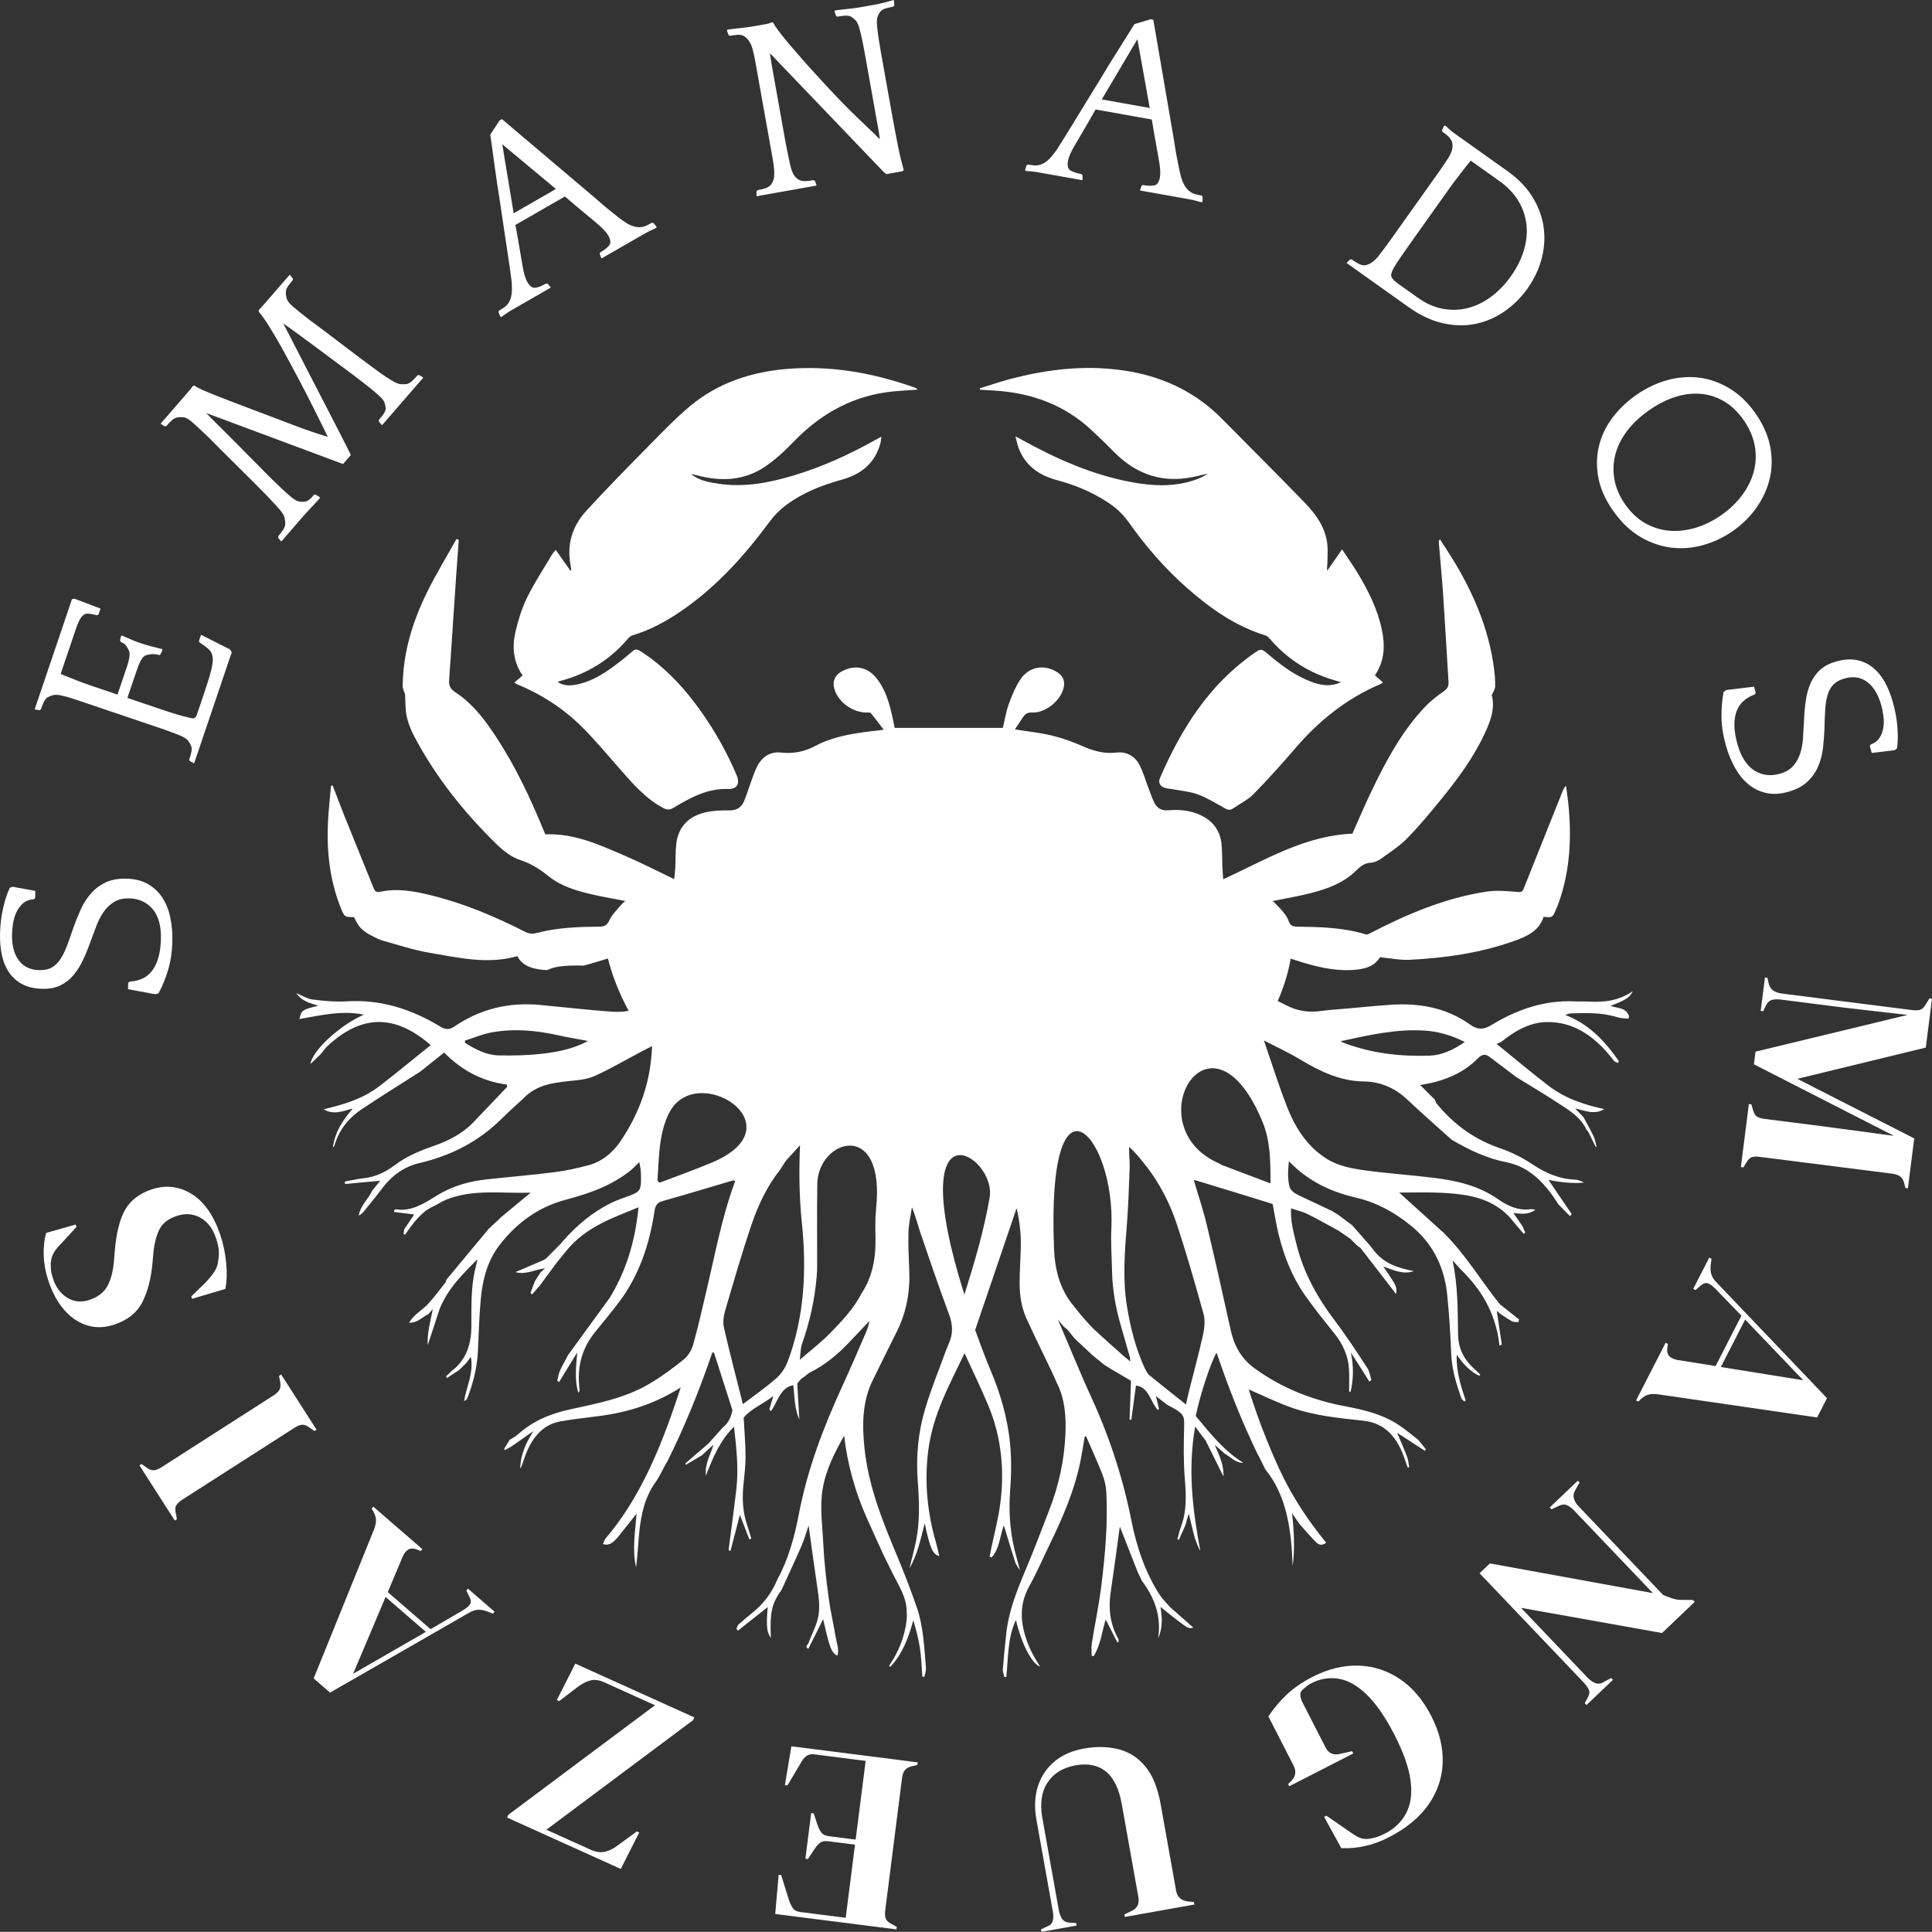 <svg xmlns="http://www.w3.org/2000/svg" xml:space="preserve" width="37.919mm" height="37.916mm" version="1.1" style="shape-rendering:geometricPrecision; text-rendering:geometricPrecision; image-rendering:optimizeQuality; fill-rule:evenodd; clip-rule:evenodd"
viewBox="0 0 3797.67 3797.35"
 xmlns:xlink="http://www.w3.org/1999/xlink"
 xmlns:xodm="http://www.corel.com/coreldraw/odm/2003">
 <rect x="0" y="0" width="3797.67" height="3797.35" fill="#333333" stroke="none"/>
 <defs>
  <style type="text/css">
   .fil1 {fill:none}
    .fil2 {fill:#FFFFFF;
	fill-rule:nonzero;
	animation: spin 20s infinite linear;
	transform-origin: center;
}

@keyframes spin {
    from {
        transform:rotate(360deg);
    }
    to {
        transform:rotate(0deg);
    }
}
    .fil0 {fill:#FFFFFF;fill-rule:nonzero}
  </style>
 </defs>
 <g id="Camada_x0020_1">
  <g>
   <path class="fil0" d="M1718.53 1430.65l15.72 0.02 -15.72 -0.02zm40.06 0.05l24.42 0.02 -24.42 -0.02zm-844.71 614.9c0.09,1.44 0.18,2.87 0.27,4.32 20.73,13.02 42.38,24.15 65.85,24.64 29.69,0.63 59.56,-0.12 89.09,-3.67 28.88,-3.47 57.8,-9.27 86.88,-24.65 -20.9,-3.97 -39.91,-7.04 -58.75,-11.25 -43.94,-9.81 -88.07,-13.68 -132.33,-5.34 -17.25,3.26 -34.02,10.51 -51.01,15.94zm981.77 499.28c19.9,-63.54 38.46,-125.79 49.68,-190.97 14.31,-83.16 -172.61,-199.73 -49.68,190.97zm-289.12 -217.61c-0.79,53.58 -0.18,107.18 -0.26,160.78 -0.01,7.39 -0.4,14.81 -1.04,22.15 -3.96,45.54 -13.75,89.05 -28.57,131.02 -3.31,9.35 -3.07,20.63 -4.48,31.02l-0.49 0.97 0.78 -0.61c20.49,-17.85 42.05,-34.09 61.19,-53.96 21.96,-22.82 44.26,-45.89 60.01,-76.52l-0.13 0.16c20.97,-31.41 28.1,-68.11 27.39,-108.15 -0.34,-19.31 -0.84,-38.88 1.17,-57.94 18.84,-178.19 -114.27,-136.92 -115.58,-48.92zm-291.73 -138.65c-20,40.67 -19.25,85.82 -22.33,130.4 -0.1,1.44 1.01,3.02 1.61,4.69 1.44,0.2 2.9,0.94 4.08,0.5 33.68,-12.82 67.57,-24.88 100.93,-38.9 173.46,-72.91 -32.32,-202.32 -84.29,-96.69zm-33.02 -132.35c-7.03,3.55 -13.92,7.05 -20.77,10.66 -30.72,16.14 -60.89,34.09 -92.2,48.15 -15.53,6.97 -33,8.12 -49.74,9.9 -31.63,3.36 -62.95,6.94 -89.1,32.86l-0.9 1.13c-13.9,12.89 -28.11,25.28 -41.62,38.77 -47.98,47.9 -103.28,74.52 -163.14,88.49 -28.75,6.7 -53.24,23.36 -73.36,50.08 -11.59,15.4 -23.76,30.16 -35.78,45.05 -2.71,3.37 -5.95,6.09 -10,7.91 3.88,-20.91 18.96,-32.08 26.79,-49.33 0,0 -0.12,0.15 -0.12,0.15 4.52,-5.49 9.05,-10.99 15.7,-19.07 -25.11,2.28 -47.23,4.31 -69.36,6.31 -0.12,-1.6 -0.23,-3.2 -0.35,-4.82 12.78,-2.27 25.52,-5.26 38.37,-6.69 21.43,-2.37 40.97,-11.41 59.1,-25.04 23.74,-17.86 49.51,-28.65 76.03,-37.84 28.26,-9.78 55.52,-22.86 78.69,-46.35l0.46 -0.57c22.18,-23.24 44.36,-46.46 66.53,-69.7 -0.3,-1.49 -0.6,-2.98 -0.91,-4.48 -45.58,-5.93 -86.54,-25.78 -123.06,-62.9 -16.3,13.04 -31.92,25.54 -47.54,38.03l0.09 -0.1 -5.6 3.55 0.1 -0.12c-36.21,23.16 -72.68,45.67 -108.51,69.7 -23.8,15.95 -43.7,37.56 -53.74,70.27 -0.64,2.1 -1.05,4.32 -3.41,4.46 4.62,-32.43 21.28,-54.5 38.87,-75.82l-0.05 -0.01c-18.82,5.2 -37.56,13.27 -57.21,1.61 38.78,-9.09 76.92,-20.17 110.67,-46.18 33.44,-25.77 66.2,-52.91 99.93,-79.97 -69.24,-60.43 -135.63,-61.99 -204.98,3.79 -0.45,0.58 -0.91,1.16 -1.37,1.74 -2.55,3.11 -5.11,6.24 -7.66,9.35 0,0 0.09,-0.09 0.09,-0.09 -0.96,1.19 -1.92,2.39 -2.88,3.59 0,0 0.07,-0.11 0.07,-0.11 -6.39,6.11 -12.78,12.23 -19.63,18.79 3.11,-25.84 57.78,-76.41 104.89,-96.92 -43.56,-8.99 -84.61,1.41 -126.53,8.56 3.4,-17.06 6.17,-18.85 37.17,-26.08 -17.03,-5.54 -32.57,-8.79 -43.37,-24.85 10.65,4.35 21.09,11.14 31.98,12.54 22.23,2.86 44.79,4.96 67.07,3.59 65.27,-4.02 126.3,14.46 184.43,49.94 9.57,5.86 17.54,6.17 27.07,-0.33 52.52,-35.77 109.07,-48.04 168.4,-42.51 46.5,4.34 92.95,9.77 139.49,13.16 11.7,0.85 23.43,0.7 34.88,-1.57 -20.25,-37.08 -33.21,-72.54 -40.69,-102.9 -16,4.79 -31.8,9.93 -48.02,14.02 -3.47,-0.17 -6.99,-0.25 -10.56,-0.25 -45.54,0 -52.27,5.9 -61.24,9.1 -22.46,-1.16 -46.98,-5.45 -58.37,-27.41 -58.4,16.73 -115.61,2.91 -172.58,-6.68 -31.3,-5.25 -61.74,-15.54 -92.47,-23.97 -6.49,-1.8 -12.59,-5.18 -18.66,-8.22 -21.27,-10.67 -27.91,-17.57 -37.12,-37.92 -18.81,-0.1 -19.02,-0.01 -26.64,-19.21 -21.19,-53.5 -27.4,-109.74 -24.75,-166.84 1.12,-24.13 3.95,-48.17 6,-72.25l3.31 -0.3c7.93,20.57 15.62,41.23 23.85,61.69 18.71,46.57 37.75,93.02 56.47,139.58 2.63,6.53 5.4,9.22 13.44,7.48 33.51,-7.26 66.43,-1.11 98.94,6.85 64.77,15.84 125.87,41.53 185.1,71.7 8.73,4.46 15.37,4.65 24.32,2.3 39.84,-10.53 80.79,-11.82 121.7,-12.28 9.94,-0.12 15.31,-2.08 19.91,-12.29 4.98,-11.06 14.66,-20.02 22.51,-29.7 2.37,-2.92 5.49,-5.26 8.87,-8.43 -23.1,-4.52 -45.27,-8.15 -67.06,-13.32 -29.77,-7.06 -59.5,-15.83 -83.58,-35.3 -17.13,-13.82 -34.2,-24.74 -55.63,-31.72 -17.28,-5.61 -33.52,-18.38 -46.86,-31.4 -64.2,-62.72 -119.74,-132.35 -161.8,-212.02 -6.48,-12.26 -11.84,-25.61 -14.76,-39.09 -2.94,-13.6 -2.21,-27.98 -3.18,-43.37 -1.28,-4.32 -4.7,-10.41 -4.64,-16.48 0.54,-64.8 19.1,-125.31 47.19,-182.81 17.71,-36.21 38.85,-70.74 58.45,-106.01l4.54 1.62c-6.84,91.9 -12.4,183.88 -18.95,275.81 -0.8,11.29 2.71,17.53 12.47,23.96 36.15,23.76 61.01,58.19 84.01,93.93 34.66,53.84 61.94,111.48 86.45,170.53l6.09 14.68c58.09,-2.45 108.64,21.52 159.53,43.44 31.18,13.42 61.38,29.1 93.87,44.65 0.78,-7.57 1.82,-14.43 2.14,-21.33 0.76,-15.73 0.22,-31.59 1.89,-47.22 3.55,-33.01 22.9,-53.89 54.29,-61.98 15.69,-4.05 32.6,-4.9 48.89,-4.6 14.7,0.27 24.51,-5.12 30,-17.82 5.23,-12.15 8.86,-24.97 13.48,-37.37 4.13,-11.08 7.69,-22.48 13.2,-32.84 9.61,-18.06 25.77,-27.98 45.98,-25.69 24.3,2.77 46.45,-1.76 67.47,-13.02 40.62,-21.73 89.33,-26.52 134.6,-31.78l-2.91 -3.81 0 0c-8.19,-10.72 -15.18,-20.01 -22.56,-28.98 -1.12,-1.38 -4.66,-1.09 -7.07,-1.06 -27.3,0.44 -55.2,-18.84 -63.83,-44.25 -5.52,-16.21 -0.39,-29.17 14.61,-37.08 24.9,-13.06 49.97,-8.2 67.51,13.8 22.17,27.83 28.86,63.57 35.67,97.59l0 0.01 0 0.02 24.42 0 188.34 0c3.51,-14.66 6,-31.12 11.49,-46.5 5.97,-16.73 12.95,-33.63 22.68,-48.34 16.7,-25.26 45.43,-30.51 71.05,-15.57 13.37,7.79 17.87,18.83 13.69,33.7 -6.94,24.71 -36.16,47.67 -61,46.51 -8.46,-0.4 -13.67,2.27 -17.95,8.6 -5.32,7.83 -10.51,15.77 -16.35,24.6 25.87,4.19 49.77,6.64 72.9,12.18 20.05,4.82 39.79,11.92 58.69,20.22 21.76,9.57 43.19,16.17 67.5,13.19 19.86,-2.44 36.44,6.48 45.7,24.1 7.58,14.45 11.99,30.58 17.87,45.96 3.45,9.01 6.57,18.19 10.59,26.96 5.47,11.97 14.69,17.68 28.45,16.44 21.68,-1.94 42.97,0.12 63.08,9.45 24.92,11.54 39.1,30.95 41.55,58.23 1.26,13.88 0.85,27.91 1.41,41.86 0.33,8.37 1.07,16.73 1.7,26.02 83.01,-37.95 160.2,-85.77 253.92,-89.6 12.31,-27.49 24.67,-56.88 38.5,-85.58 28.23,-58.6 58.9,-115.85 104.16,-163.55 11.01,-11.6 23.87,-21.74 37.07,-30.83 7.32,-5.04 9.76,-10.05 9.25,-18.28 -3.58,-56.9 -6.67,-113.83 -10.49,-170.74 -2.31,-34.34 -5.7,-68.61 -8.55,-102.91 -0.16,-1.99 -0.02,-3.98 2.03,-6.88 8.64,13.37 17.58,26.54 25.86,40.13 40,65.51 69.8,134.96 80.29,211.64 1.66,12.06 2.72,24.29 2.59,36.44 -0.05,6.05 -3.42,12.07 -6.77,17.74 6.97,26.79 -2.41,51.27 -13.48,75.21 -22.31,48.24 -53.68,90.63 -87.14,131.47 -21.1,25.79 -42.35,51.63 -65.67,75.38 -15.13,15.39 -33.83,27.41 -51.53,40.13 -5.63,4.06 -13.07,7.3 -19.84,7.66 -13.31,0.7 -21.15,8.12 -30.1,16.71 -24.78,23.81 -56.42,35.11 -88.92,43.32 -24.23,6.12 -48.93,10.26 -73.7,15.33 10.63,10.96 26.15,24.63 31.19,39.32 2.97,8.68 7.72,10.93 16.42,11.04 45.55,0.65 91.14,1.58 135.28,15.23 1.86,0.57 4.57,-0.33 6.48,-1.32 73.88,-38.18 149.83,-70.91 232.82,-83 19.84,-2.89 40.63,-0.44 60.89,1.04 7.28,0.52 8.57,-2.88 10.46,-7.56l75.79 -189.72c1.56,-3.93 3.18,-7.83 7.07,-11.68 1.54,11.86 3.42,23.69 4.61,35.59 6.48,65.15 3.57,129.9 -18.23,192.27 -1.87,5.42 -4.06,10.75 -6.33,15.99 -6.7,15.55 -6.75,15.52 -24.09,13.83 -8.93,28.09 -33.35,38.71 -57.98,47.48 -66.42,23.66 -135.61,33.59 -205.67,37.01 -18.66,0.91 -37.59,-3.13 -58.06,-5.07 -11.2,19.32 -32.29,23.9 -54.71,25.12 -37.92,2.07 -73.97,-7.22 -109.61,-18.77 -3.76,-1.22 -7.5,-2.45 -11.28,-3.59 -0.18,-0.06 -4.03,34.48 -25.27,83.31 5.53,2.62 11.03,5.38 16.47,8.27 22.56,12 45.68,14.72 69.82,11.21 16.35,-2.36 32.85,-3.14 49.29,-4.61 28.29,-2.49 56.58,-5.41 84.89,-7.36 55.31,-3.83 108.95,4.18 158,39.05 14.08,10.01 25.88,10.26 41.04,0.99 51.17,-31.26 105.22,-49.51 162.93,-46.84 9.63,0.44 19.3,-0.08 28.92,0.43 29.62,1.56 58.57,-1.19 86.42,-20.39l0 0c-5.62,12.3 -14.25,17.73 -43.63,28.65 12.98,5.51 29.17,2.04 36.41,20 -0.37,1.77 -0.74,3.55 -1.1,5.33 -7.4,-0.9 -15.04,-0.63 -22.17,-2.88 -30.22,-9.52 -60.9,-8.39 -91.61,-7.51 -2.67,0.08 -5.33,1.45 -10.71,3.01 44.85,16.85 77.38,50.17 105.52,90.81 -0.59,1.22 -1.17,2.43 -1.76,3.65 -2.35,-1.06 -4.71,-2.11 -7.06,-3.16l0.09 0.12c-36.42,-48.48 -79.9,-78.99 -134.55,-77.35 -32.7,0.98 -61.74,17.64 -88.81,39.67l0.13 -0.16c-1.72,0.66 -3.45,1.31 -8.51,3.25 35.16,28.47 67.86,56.01 101.42,81.8 33.62,25.83 71.41,38.08 110.36,46.47 -19.83,12.24 -38.47,2.63 -57.27,-1.22l-0.03 0.08c5.53,5.73 11.06,11.44 16.6,17.16l-0.1 -0.11c6.79,12.76 13.94,25.25 20.2,38.41 2.71,5.69 3.6,12.74 5.3,19.18 -0.4,0.5 -0.8,1.01 -1.2,1.51 -5.06,-10.27 -10.12,-20.54 -15.18,-30.81 -0.54,-0.51 -1.09,-1.03 -1.62,-1.55 -0.66,-0.96 -1.32,-1.92 -1.98,-2.87l0.13 0.15c-11.2,-22.9 -29.76,-34.67 -47.65,-46.58 -29.67,-19.73 -60.11,-37.64 -90.23,-56.32l0.11 0.14c-17.94,-13.56 -35.79,-27.3 -53.84,-40.64 -7.65,-5.65 -14.69,-3.35 -21.46,3.53 -25.04,25.44 -54.4,38.95 -85.62,47.04 -8.37,2.16 -16.9,3.47 -27.98,5.7 10.9,10.87 19.97,19.91 29.04,28.95l-0.08 -0.11 2.22 6.08c0.41,0.5 0.82,0.99 1.23,1.5 35.3,43.25 77.07,71.61 124.94,87.9 21.79,7.42 43.33,18.18 63.25,31.44 26.35,17.55 53.32,29.04 83.25,30.05 6.17,0.21 12.28,2.69 18.23,5.9 -23.54,2.22 -46.72,-0.76 -69.85,-5.22 0,0 -0.05,0.07 -0.05,0.07 15.22,22.3 30.44,44.61 45.66,66.92 -1.08,1.4 -2.16,2.81 -3.24,4.22 -7.71,-7.76 -15.41,-15.52 -23.13,-23.3 0,0 0.1,0.12 0.1,0.12 -26.13,-42.4 -57.66,-74.09 -101.78,-82.71 -37.78,-7.37 -73.29,-23.94 -107.74,-44.21l0.1 0.12c-29.2,-26.33 -58.78,-52.04 -87.49,-79.16 -25.5,-24.1 -54.61,-35.38 -85.62,-35.67 -45.4,-0.41 -85.71,-19.56 -125.57,-43.51 -22.99,-13.8 -47.04,-24.8 -70.62,-37.05l-0.04 0.04c15.13,43.76 28.97,88.3 45.74,131.06 17.11,43.64 42.01,79.63 78.05,101.58l0.53 0.65c23.91,14.11 49.87,18.66 75.6,22.16 44.49,6.06 89.26,8.94 133.8,14.49 44.25,5.51 87.77,14.8 127.44,42.61 19.32,13.55 40.11,22.29 63.02,19.04 2.15,-0.31 4.42,0.54 9.55,1.28 -15.6,10.7 -29.51,7.38 -43.19,6.34l-0.06 0.05c5.32,7.72 10.64,15.43 15.96,23.15 0.42,0.51 0.84,1.02 1.26,1.54 2.01,4.48 4.03,8.95 6.04,13.43 -1.02,0.97 -2.05,1.94 -3.07,2.9 -8.49,-10.15 -16.99,-20.29 -25.48,-30.44l-0.44 -0.55c-21.46,-23.81 -47.42,-36.3 -74.98,-42.6 -20.52,-4.7 -41.62,-6.47 -62.54,-7.41 -26.88,-1.21 -53.82,-0.3 -81.36,-0.3 30.28,27.4 59.65,53.98 89.02,80.56 0.42,0.5 0.84,1.01 1.26,1.52 39.91,39.64 70.38,90.74 106.1,135.44 0.52,0.63 1.04,1.26 1.55,1.89 12.57,9.99 25.14,19.97 37.72,29.96 -0.41,1.77 -0.82,3.54 -1.22,5.3 -4.22,-0.46 -8.82,0.26 -12.55,-1.65 -7.58,-3.88 -14.69,-9.18 -21.98,-13.9l-0.13 -0.15c-2.59,-2.14 -5.18,-4.29 -7.95,-6.58 3.39,22.6 6.66,44.42 9.94,66.23 -1.54,0.69 -3.08,1.38 -4.63,2.07 -7.1,-65.56 -37.36,-112.16 -77.27,-150.87l0.13 0.14c-5.06,-5.61 -10.12,-11.21 -15.18,-16.82 10.9,48.62 10.07,97.68 10.98,146.74 0.49,26.69 12.11,48.33 29.55,64.47 4.74,4.37 9.41,8.82 14.12,13.24 -0.65,0.85 -1.31,1.7 -1.97,2.55 -17.7,-8.07 -31.37,-22.85 -44.26,-41.25 -1.55,32.55 8.08,61.08 17.48,89.68 -0.91,0.66 -1.82,1.33 -2.73,2 -2.02,-2.17 -4.96,-3.85 -5.92,-6.59 -9.79,-28.23 -18.6,-56.6 -19.83,-88.14 -1.48,-38.03 -3.96,-76.08 -7.67,-113.87 -5.88,-59.79 -31.36,-104.43 -71.6,-137.11 -32.62,-26.5 -67.48,-45.34 -105.94,-54.38 -48.19,-11.32 -93.9,-30.54 -133.73,-72.1 -1.9,18.6 -3.06,35.22 1.63,51.48 1.06,3.68 4.68,6.21 7.11,9.27l0.01 0.01c3.24,1.96 6.37,4.26 9.72,5.85 22.42,10.65 44.9,21.14 67.35,31.7l0.22 0.3c3.65,2.26 7.28,4.54 10.93,6.8l-0.13 -0.15 27.72 20.72 -0.12 -0.11c11.05,12.59 22.09,25.18 33.13,37.78 0,0 -0.09,-0.12 -0.09,-0.12 1.77,2.16 3.54,4.32 5.3,6.47l0.62 0.75c21.59,30.81 51.28,38.96 81.87,45.27 -20.41,7.19 -39.07,-1.74 -59.71,-9.09 6.02,8.97 11.43,16.58 16.41,24.59 5.1,8.22 11.67,15.8 8.72,29.75 -7.93,-10.35 -15.86,-20.7 -23.81,-31.03 -15.17,-19.7 -30.32,-39.43 -45.59,-59.01 -1.51,-1.94 -3.86,-2.89 -5.81,-4.31 0,0 0.09,0.11 0.09,0.11 -4.48,-4.38 -8.94,-8.74 -13.41,-13.11l-0.93 -1.14c-8.11,-5.57 -16.22,-11.14 -24.33,-16.72 0,0 0.09,0.13 0.09,0.13 -20,-10.84 -39.83,-22.25 -60.1,-32.26 -10.09,-4.97 -21,-7.35 -32.71,-11.31 -1.39,24.49 4.76,46.34 10.05,68.19 14.47,59.76 42.78,108.7 76.86,153.64 22.23,29.33 42.6,60.89 63.15,92.13 4.16,6.32 5.37,15.62 7.93,23.56 -1.36,0.98 -2.72,1.96 -4.09,2.94 -4.76,-7.58 -9.52,-15.16 -14.29,-22.74 0,0 -0.04,-0.08 -0.04,-0.08 -7.34,-11.41 -14.68,-22.82 -22.02,-34.23l-0.01 0.06c5.62,25.75 5.44,51.35 -0.4,76.8 -0.99,0.02 -1.99,0.03 -2.98,0.04 0,-13.76 0.44,-27.55 -0.09,-41.29 -1.14,-29.51 -12.65,-52.71 -29.02,-73.21 -19.39,-24.28 -38.97,-48.4 -57.06,-74.12 -32.13,-45.7 -50.4,-100 -60.17,-159.04 -1.01,-6.12 -2.26,-12.17 -3.95,-21.19 -11.52,-3.62 -23.71,-7.51 -35.91,-11.26 -37.7,-11.57 -75.4,-23.09 -113.09,-34.59 -1.76,-0.54 -3.6,-0.73 -6.01,-1.2 8.64,29.53 18.35,58.1 25.41,87.64 16.4,68.7 31.85,137.78 47.03,206.92 7.42,33.84 22.94,58.08 47.45,75.8 55.13,39.84 114.55,62.31 177.2,74.18 38.47,7.29 76.85,16.19 111.33,40.69 11.1,7.89 21.73,16.79 32.58,25.22l-0.08 -0.11c5.05,6.22 10.1,12.45 15.15,18.67 -0.57,1.07 -1.13,2.14 -1.7,3.22 -18.25,-11.85 -36.5,-23.7 -54.74,-35.53l0.04 -0.05c6.73,16.09 13.76,32.02 20.01,48.39 2.21,5.82 2.52,12.76 3.7,19.19 -0.88,0.37 -1.76,0.74 -2.64,1.12 -1.58,-4.16 -3.39,-8.2 -4.72,-12.48 -14.65,-47.03 -40.04,-75.18 -82.31,-79.8 -48.62,-5.32 -97.64,-9.7 -144.79,-26.95 -27.53,-10.07 -54.36,-23.15 -81.09,-34.7 17.01,53.64 37.39,107.74 61.68,159.62 24.48,52.28 55.24,98.45 90.72,141.77 -9.28,7.23 -15.72,3.28 -20.74,-1.81 -11.33,-11.47 -21.9,-24.09 -32.78,-36.24l0.13 0.16c-4.65,-6.83 -9.28,-13.67 -13.93,-20.51 -0.3,-0.8 -0.6,-1.61 -0.48,-1.28 -0.16,-0.31 0.22,0.43 0.59,1.17 3.87,34.63 5.97,69.3 1.27,104.52 -2.5,-70.31 -11.15,-137.6 -53.59,-190.06l-0.18 -0.22c-4.43,-8.91 -8.85,-17.83 -13.28,-26.74l-0.85 -1.05c-31.33,-64.37 -58.02,-131.67 -81.56,-201.33 -9.92,14.14 -33.63,85.96 -40.99,124.35 28.17,34.02 56.4,69.52 93.46,91.81 -14.55,1.16 -24.7,-11.19 -36.63,-17.9l0.12 0.15c-6.45,-5.73 -12.91,-11.47 -19.36,-17.21l-0.04 0.08c7.15,18.86 17.79,36.29 16.88,61.88 -12.79,-25.74 -24.19,-48.67 -35.57,-71.61 -0.38,-0.35 -0.76,-0.7 -1.14,-1.06 -0.71,-0.95 -1.41,-1.9 -2.12,-2.85 0,0 -0.11,-0.18 -0.11,-0.18 -5.19,-6.94 -10.38,-13.88 -16.68,-22.31 -14.91,84.74 -4.85,164.64 10.26,244.57 -12.69,-21.81 -15.72,-47.61 -22.98,-73.49 -2.37,8.34 -4.4,15.51 -6.43,22.67 0,0 0.09,-0.11 0.09,-0.11 -4.32,9.67 -8.62,19.36 -12.94,29.03 -0.96,-0.48 -1.93,-0.97 -2.9,-1.45 2.31,-8.19 4.09,-16.69 7.04,-24.51 11.56,-30.67 10.2,-62.18 7.47,-94.97 -2.75,-33.2 -2.1,-66.96 -1.33,-100.42 0.43,-18.14 0.42,-23.12 -12.11,-32.11 -6.67,-4.79 -14.04,-8.07 -21.1,-12.04l0.09 0.11c-6.79,-5.24 -13.57,-10.49 -22.31,-17.25 2.56,10.52 4.33,17.78 6.1,25.04 -0.79,0.78 -1.58,1.56 -2.36,2.33 -14.2,-15.51 -18,-45.63 -42.94,-48 -2.92,21.59 -6.03,44.45 -9.13,67.3 -1.15,-0.15 -2.3,-0.3 -3.46,-0.44 0.93,-25.14 1.87,-50.28 2.83,-76.38 -13.36,-7.83 -24.83,-14.54 -36.29,-21.25l0.08 0.11c-5.54,-3.48 -11.08,-6.94 -16.62,-10.41 0,0 0.09,0.12 0.09,0.12 -8.09,-6.64 -16.18,-13.26 -24.28,-19.9 -0.36,-0.4 -0.72,-0.79 -1.09,-1.18 -10.86,-10.15 -21.72,-20.29 -32.59,-30.44l0.08 0.11c-4.41,-5.45 -8.81,-10.89 -13.23,-16.33 -0.42,-0.51 -0.85,-1.03 -1.27,-1.55 -2.55,-2.07 -5.12,-4.17 -7.67,-6.24l0.1 0.1c-3.69,-4.57 -7.37,-9.12 -11.06,-13.69l-0.01 0.01c9.2,21.72 18.4,43.46 27.6,65.17l-0.09 -0.11c11.69,27.05 22.83,54.5 35.17,81.08 36.34,78.29 64.31,160.58 81.74,248.59 10.56,53.31 27.76,103.56 55.89,146.81 5.66,8.7 13.13,15.59 19.76,23.32l0.84 1.03c14.72,12.92 29.44,25.84 45.4,39.85 -9.17,2.31 -9.22,2.42 -32.5,-15.18 -10.1,-7.63 -19.92,-15.81 -32.19,-25.6 3.99,22.32 4.17,42.51 -4.59,62.03 7.12,-45.79 -8.17,-81.25 -31.72,-113.05l0.09 0.11c-2.78,-5.74 -5.57,-11.48 -8.35,-17.22l0.06 0.09c-11.63,-29.61 -23.28,-59.21 -35.3,-89.8 -2.61,19.3 -5.15,38.41 -7.8,57.49 -3.43,24.61 -6.97,49.19 -10.44,73.78 -4.45,31.6 -0.28,61.04 14.3,87.85 0.44,0.54 0.88,1.08 1.32,1.61 0.17,1.58 0.33,3.16 0.5,4.75 -0.84,0.9 -1.68,1.79 -2.53,2.68 -7.75,-15.26 -15.5,-30.54 -23.08,-45.45 -7.34,23.15 -9.95,50.75 -23.76,72.05 -1.27,-0.26 -2.54,-0.52 -3.83,-0.78 0,-7.92 -1.03,-16.09 0.18,-23.72 6.11,-38.46 14.21,-76.5 18.96,-115.19 7.45,-60.78 12.88,-122.01 9.56,-183.69 -0.62,-11.63 -3.64,-23.72 -7.77,-34.25 -9.96,-25.35 -21.22,-49.91 -31.97,-74.78 -0.93,0.51 -1.86,1.02 -2.79,1.54 -2.96,17.02 -5.42,34.2 -8.99,51.03 -12.17,57.29 -34.69,108.71 -59.13,158.99 -13.5,27.8 -25.86,56.59 -40.68,83.26 -23.16,41.7 -16.2,81.95 1.08,122.15 5.5,12.79 13.25,24.07 20.07,36.22 -16.55,-6.49 -36.35,-44.98 -47.39,-91.83 -16.53,34.36 -15.01,73.77 -18.89,111.65 -1.26,0.22 -2.51,0.43 -3.78,0.65 -1.1,-5.12 -3.48,-10.38 -3.09,-15.31 1.77,-23.17 4.12,-46.26 6.59,-69.33 5.81,-54.34 27.82,-100.69 47.3,-148.36 13.05,-31.94 25.23,-64.43 37.8,-96.68l-0.12 0.15c18.25,-46.48 29.03,-95.79 31.41,-147.14 1.65,-35.73 -0.95,-71.69 -17.64,-103.23l0.13 0.16c-2.87,-6.46 -5.6,-13.02 -8.62,-19.37 -16.81,-35.25 -34.11,-70.16 -50.37,-105.8 -9.89,-21.67 -13.59,-45.98 -13.48,-70.74 0.1,-23.32 1.75,-46.62 2.32,-69.94 0.64,-26.17 -2.49,-51.7 -8.23,-76.24 -26.82,78.79 -53.45,157.07 -81.5,239.5 8.84,23.32 17.96,49.99 28.84,75.5 19.94,46.7 34.77,95.68 39.8,148.05 2.86,29.81 2.6,60.61 0.23,90.54 -3.72,46.92 0.38,91.87 13.36,135.89 2.2,7.45 3.92,15.13 5.85,22.7l0.1 -0.12c-3.19,-5.31 -7.45,-10.1 -9.39,-16.03 -7.89,-24.19 -15.08,-48.72 -22.38,-72.65 -7.68,20.72 -8.66,46.81 -24.3,63.35 -1.25,-0.56 -2.49,-1.12 -3.74,-1.68 1.14,-5.69 2.27,-11.39 3.45,-17.07 5.8,-28 13.22,-55.66 17.13,-84.07 9.34,-67.97 2.76,-133.92 -22.9,-195.6 -14.3,-34.34 -30.54,-67.43 -46.89,-103.26 -29.79,62.67 -62.61,120.66 -71.48,192.59 -7.6,61.6 -1.58,121.41 15.37,179.78 2.41,8.31 4.17,16.92 6.5,26.49 -13.31,-3.7 -18.24,-15.29 -28.66,-64.49 -8.24,31.68 -14.44,62.41 -30.02,88.27 4.33,-17.7 9.21,-35.21 12.86,-53.14 7.98,-39.24 6.4,-79.1 3.39,-118.89 -3.68,-48.48 1.15,-95.99 14.58,-141.22 11.37,-38.3 26.49,-74.88 40.01,-112.19 2.07,-5.71 4.34,-11.32 6.79,-16.8 8.48,-18.95 7.57,-36.89 0.16,-56.82 -19.23,-51.75 -37.16,-104.24 -55.08,-156.7 -5.88,-17.19 -10.15,-35.22 -17.86,-53.66 -2.36,15.98 -6.26,31.9 -6.74,47.97 -0.74,25.02 0.44,50.16 1.51,75.2 1.88,43.39 -5.74,83.61 -24.2,120.61 -16.18,32.45 -32.43,64.85 -48.27,97.56 -19.49,40.26 -20.3,84.43 -15.86,129.2 7.72,77.87 35.94,146.31 64.43,214.71 13.88,33.34 27.04,67.26 38.91,101.78 12.93,37.59 14.39,78.42 17.85,118.48 0.48,5.57 -2,11.53 -3.1,17.31 -1.35,-0.06 -2.69,-0.13 -4.04,-0.19 -1.45,-18.55 -1.91,-37.33 -4.64,-55.58 -2.8,-18.8 -7.8,-37.1 -13.09,-55.46 -9.64,35.66 -22.19,67.96 -45.64,91.99 -0.64,-0.79 -1.29,-1.58 -1.93,-2.37 17.98,-26.39 30.55,-56.1 34.54,-90.61 0.94,-8.08 -0.28,-16.55 -0.51,-24.84l0.09 0.11c-3.08,-23.62 -14.98,-41.76 -24.62,-61.32l-0.55 -0.69c-7.27,-14.78 -14.52,-29.57 -21.78,-44.35l0.12 0.15c-10.79,-23.83 -21.78,-47.5 -32.31,-71.5 -21.43,-48.85 -36.47,-100.53 -43.49,-159.19 -18.76,34.02 -35.45,65.6 -42.03,104.2 -6.13,36.03 -0.55,71.67 1.08,107.3 1.61,35.07 5.7,70.09 10.28,104.81 3.63,27.39 9.9,54.21 14.51,81.41 1.89,11.19 6.83,22.33 2.97,34.71 -11.87,-6.29 -14.46,-13.14 -28.04,-71.8 -9.55,19.17 -19.36,38.85 -29.16,58.54 0,0 0.11,-0.15 0.11,-0.15 -7.92,-4.09 -0.79,-8.41 0.38,-11.58 5.5,-14.87 12.79,-28.85 17.3,-44.13 6.52,-22.05 2.94,-44.74 -0.36,-67.21 -5.75,-38.99 -11.02,-78.09 -16.84,-119.61 -4.75,13.98 -8.21,26.97 -13.36,38.82 -12.79,29.38 -26.34,58.25 -39.59,87.32 0,0 0.1,-0.12 0.1,-0.12 -19.69,28.1 -23.49,43.64 -21.28,94.9 -8.18,-11.64 -9.25,-21.98 -6.29,-60.54l-0.02 -0.03c-19.5,15.47 -39,30.96 -58.49,46.44 -0.97,-1.2 -1.93,-2.4 -2.89,-3.6 1.23,-2.79 1.91,-6.53 3.79,-8.21 9.21,-8.3 18.63,-16.28 28.19,-23.97 20.74,-16.69 37.41,-37.97 48.69,-65.47l0.01 -0.02c21.28,-38.76 33.34,-82.64 41.91,-127.44 17.29,-90.36 49.07,-172.58 85.79,-252.54 15.9,-34.65 30.95,-69.93 46.24,-105.01 3.01,-6.92 5.41,-14.27 6.76,-22.59 -13.34,14.08 -26.68,28.16 -40.02,42.25 -23.22,24.52 -48.42,44.96 -76.85,59.05 -4.14,2.05 -7.72,5.85 -11.57,8.82l0.14 -0.16c-2,1.34 -4.17,2.41 -5.95,4.11 -2.15,2.04 -4,4.62 -7.61,8.89 1.32,22.66 2.71,46.8 4.11,70.94 -9.3,-20.69 -9.46,-43.9 -11.77,-67.47 -24.64,3.08 -30.81,31.92 -43.75,50.81 -1.16,-1.02 -2.33,-2.04 -3.51,-3.07 2.48,-8.37 4.97,-16.75 7.92,-26.72 -20.19,16.13 -43.03,24.31 -58.3,42.54 1.44,28.42 3.72,53.29 3.65,78.13 -0.05,19.79 -2.97,39.56 -4.62,59.33 -2.09,25.32 -0.28,49.97 7.76,73.67 2.94,8.69 5.4,17.65 8.07,26.48 -1.18,0.64 -2.37,1.29 -3.56,1.93 -6.11,-15.72 -12.22,-31.45 -18.78,-48.35 -6.33,24.35 -12.39,47.6 -18.44,70.86 -1.27,-0.47 -2.54,-0.94 -3.82,-1.41 5.13,-39.75 10.62,-79.44 15.26,-119.28 4.76,-40.74 0.31,-80.99 -4.52,-123.49 -27.23,26.52 -41.56,60.82 -55.24,96.22 -2.57,-22.79 8.5,-39.85 14.9,-61.03 -8.62,7.94 -15.87,14.62 -23.13,21.3l0.13 -0.16c-10.44,6.19 -20.87,12.39 -31.31,18.59 -0.36,-0.9 -0.72,-1.8 -1.08,-2.7 15.26,-13.15 30.53,-26.3 45.79,-39.44l0.59 -0.74c9.06,-10.13 18.14,-20.24 27.21,-30.36l0.15 -0.19c9.29,-7.29 15.64,-17.26 18.85,-34.06 -11.54,-36.01 -23.87,-74.47 -36.19,-112.93 -1.07,-0.18 -2.14,-0.36 -3.21,-0.55 -25.45,74.59 -54.69,146.69 -89.06,215.43 -0.42,0.53 -0.84,1.07 -1.27,1.6 -7.29,13.14 -13.62,27.35 -22.07,39.21 -20.19,28.28 -27.88,62.34 -31.41,98.42 -2.19,22.49 -3.19,45.18 -6.18,67.78 -7.99,-35.03 -1.67,-70.18 1.06,-105.5 -12.33,15.44 -24.4,30.56 -36.46,45.67 -0.5,0.65 -1.01,1.29 -1.52,1.93 -7.58,8.21 -15.16,16.4 -28.22,12.12 1.95,-4.31 2.83,-8.02 4.79,-10.33 67.11,-78.67 108.51,-177.48 142.88,-281.79 1.73,-5.25 3.52,-10.47 5.27,-15.7l0 -0.02c-50.18,32.23 -103.88,48.92 -159.74,56.17 -25.41,3.29 -50.88,6.12 -76.17,10.46 -36.17,6.21 -58.7,33.8 -72.15,74.48 -2.12,6.42 -3.98,12.97 -7.48,18.63 0.64,-29.18 12.2,-52.32 26.2,-74.1l0.35 -0.38 -0.33 0.43c-14.71,10.3 -29.44,20.58 -44.16,30.88l0.09 -0.11c-4.08,2.21 -8.15,4.43 -12.23,6.65 -0.58,-0.68 -1.17,-1.35 -1.76,-2.02 3.76,-6.1 7.51,-12.19 11.27,-18.29 0,0 -0.08,0.09 -0.08,0.09 5.24,-3.31 10.95,-5.81 15.62,-10.07 30.7,-27.93 65.77,-41.35 102.65,-49.56 53.1,-11.81 106.86,-21.31 156.22,-50.33 23.51,-13.8 46.03,-30.55 67.89,-48.07 7.87,-6.3 15.03,-17.7 18.17,-28.69 9.45,-33.14 16.84,-67.2 24.91,-100.94 17.74,-74.04 31.26,-149.76 57.83,-221.01 -2.08,-0.55 -3.36,-1.4 -4.41,-1.09 -46.2,13.59 -92.31,27.68 -138.61,40.64 -9.61,2.68 -13.9,7.82 -15.66,19.65 -9.95,66.86 -31.09,127.3 -68.72,177.53 -15.59,20.8 -32.1,40.53 -48.32,60.56 -23.13,28.56 -34.46,62.54 -31.22,103.36 0.31,3.94 0.79,7.86 0.97,11.82 0.03,0.75 -1.02,1.58 -2.6,3.88 -7.35,-26.35 -4.34,-51.9 -2.03,-79.17 -6.1,9.9 -11.55,18.73 -17,27.56l0.13 -0.17c-6.2,10.16 -12.4,20.31 -18.6,30.46 -1.28,-0.71 -2.55,-1.43 -3.84,-2.14 1.79,-6.8 2.79,-14.15 5.55,-20.28 4.88,-10.85 10.82,-20.95 16.31,-31.36 0,0 0.95,-1.2 0.95,-1.2 26.28,-36.1 52.55,-72.18 78.83,-108.28 0.4,-0.52 0.81,-1.04 1.22,-1.55 31.63,-51.63 50.29,-109.54 56.93,-178.56 -25.72,10.93 -48.87,19.21 -71.02,30.58 -26.25,13.48 -51.25,30.37 -71.59,55.97 0,0 -0.55,0.68 -0.55,0.68 -2.69,3.3 -5.38,6.59 -8.07,9.88 0,0 0.11,-0.12 0.11,-0.12 -0.97,1.22 -1.95,2.42 -2.92,3.65 0,0 0.08,-0.11 0.08,-0.11 -2.77,3.46 -5.54,6.9 -8.3,10.36 0,0 0.08,-0.11 0.08,-0.11 -10.09,13.71 -20.17,27.43 -30.27,41.13 0,0 -0.12,0.19 -0.12,0.19 -0.68,0.92 -1.37,1.86 -2.05,2.8 -0.42,0.39 -0.83,0.77 -1.25,1.15 -4.44,5.12 -8.86,10.24 -13.3,15.34 -1.08,-1.02 -2.15,-2.04 -3.23,-3.06 2.95,-7.73 5.91,-15.46 8.85,-23.2 0,0 0.03,-0.04 0.03,-0.04 3.7,-5.71 7.38,-11.43 11.08,-17.15l-0.09 0.11c2.92,-2.7 5.84,-5.41 8.75,-8.11 -20.29,2.74 -38.48,13.34 -57.98,7.45 18.37,-7.85 36.6,-15.64 54.82,-23.45l-0.09 0.12c1.87,-1.19 3.74,-2.37 5.61,-3.56 0,0 -0.12,0.14 -0.12,0.14 9.97,-10.08 19.92,-20.16 29.88,-30.25 0.28,-0.47 0.56,-0.94 0.85,-1.41 0.84,-0.93 1.68,-1.86 2.52,-2.78l-0.12 0.14c27.62,-31.49 58.51,-56.78 93.28,-74.18 12.68,-6.34 26.06,-10.51 39.14,-15.59 18.91,-7.36 21.09,-10.92 20.94,-34.95 -0.04,-5.12 -0.17,-10.28 -0.69,-15.35 -0.46,-4.38 -1.53,-8.66 -2.7,-14.97 -5.67,5.5 -10.26,9.96 -14.85,14.4 0,0 -0.23,0.25 -0.23,0.25 -39.79,32.54 -84.71,47.26 -130.59,59.57 -50.51,13.56 -94.43,43.32 -130.1,90.21 -21.56,28.34 -31.86,63.91 -35.53,101.8 -3.35,34.41 -4.25,69.22 -5.81,103.88 -1.48,32.95 -9.28,63.63 -20.56,93.15 -1.06,2.77 -3.22,4.9 -6.73,6.53 4.44,-28.87 19.4,-54.97 13.25,-86.94 -3.05,4.1 -6.05,8.09 -9.03,12.1l0.11 -0.14c-4.63,4.61 -9.26,9.22 -13.89,13.84l0.11 -0.14c-8.09,5.29 -16.18,10.58 -24.27,15.87 -0.57,-1.13 -1.13,-2.27 -1.7,-3.42 2.92,-2.74 5.84,-5.48 8.75,-8.22 0.4,-0.51 0.8,-1.01 1.2,-1.51 26.96,-19.49 39.56,-49.34 39.78,-87.41 0.22,-39.2 -1.33,-78.53 8.29,-116.68 1.21,-4.79 2.24,-9.63 3.85,-16.57 -29.16,29.68 -57.81,56.89 -74.6,98.14l0.13 -0.16 -23.48 71.3c-1.48,-23.1 4.96,-45.38 10.08,-71.17 -4.26,5 -6.49,7.62 -8.72,10.26 0,0 0.11,-0.11 0.11,-0.11 -11.69,4.84 -21.09,17.69 -38.21,16.68 11.55,-18.09 26.46,-24.74 37.61,-36.95 11.59,-12.69 22.01,-27 32.95,-40.59 0.39,-0.5 0.79,-1.01 1.19,-1.5 0.75,-2.03 1.51,-4.08 2.27,-6.11 0,0 -0.1,0.13 -0.1,0.13 27.59,-33.17 55.18,-66.33 82.77,-99.51l-0.09 0.12c7.12,-6.62 14.25,-13.24 21.37,-19.85 0.43,-0.55 0.87,-1.11 1.3,-1.66 19.24,-15.93 38.48,-31.87 59.92,-49.63 -57.19,2.16 -112.55,-7.78 -166.32,13.91 -8.16,3.3 -15.86,8.38 -23.79,12.63l0.09 -0.11c-24.3,10.23 -40.88,33.02 -57.07,56.48 -0.94,-0.64 -1.89,-1.27 -2.83,-1.9 0.46,-3.07 0.91,-6.15 1.37,-9.23 0.39,-0.5 0.79,-1 1.18,-1.5 5.84,-8.68 11.66,-17.38 18.31,-27.27 -13.52,-1.72 -26.48,-3.37 -39.44,-5.01 0.02,-1.1 0.04,-2.2 0.06,-3.3 1.04,-0.66 2.17,-2.03 3.13,-1.87 29.43,4.81 54.63,-10.65 79.57,-26.32 31.12,-19.55 64.33,-28.7 98.67,-32.5 44.57,-4.93 89.24,-8.55 133.74,-14.19 22.62,-2.86 45.17,-7.93 67.44,-13.81 23.34,-6.15 43.2,-21.12 59.6,-42.86l-0.1 0.11c41.29,-60.11 62.08,-120.32 64.99,-191.3zm1116.75 231.61c0.35,0.43 0.69,0.85 1.04,1.27 31.98,12.11 63.97,24.21 97.75,37 0.14,-43.78 -0.19,-83.36 -15.26,-120.04 -102.76,-250.06 -253.46,10.24 -83.53,81.77zm-326.64 167.24c1.63,40.72 11.57,76.86 34.42,106.78 0.42,0.52 0.86,1.04 1.28,1.56l15.26 19.01c0.42,0.51 0.84,1.02 1.26,1.53 8.45,9.41 16.45,19.61 25.48,28.08 19.49,18.32 39.51,35.75 59.32,53.55l-0.11 -0.13c3.94,3.28 7.88,6.55 12.78,10.62 -0.34,-4.34 -0.16,-6.74 -0.75,-8.82 -5.58,-19.8 -11.19,-39.6 -16.98,-59.32 -10.4,-35.45 -17.23,-71.79 -17.96,-109.69 -0.55,-27.84 -2.67,-55.81 -1.34,-83.51 8.82,-182.46 -127.73,-335.67 -112.67,40.33zm563.04 -408.36c3.73,1.71 6.25,3.07 8.87,4.05 54.05,20.01 109.43,26.06 165.57,24.28 24.81,-0.79 47.09,-11.24 69.97,-26.92 -26.17,-13.14 -51.66,-20.52 -78.2,-22.31 -55.79,-3.77 -110.27,8.66 -166.21,20.91zm-1101.15 252.02c-25.21,31.69 -43.45,69.46 -57.1,109.96 -18.56,55.07 -34.83,111.36 -51.27,167.51 -2.99,10.23 -4.75,23.22 -2.43,33.28 11.63,50.65 24.81,100.76 37.29,150.47 21.65,-16.45 44.02,-31.88 64.87,-50.01 9.32,-8.09 18.07,-20.14 22.88,-32.86 33.09,-87.3 37.91,-179.69 28.14,-273.89 -5.22,-50.29 -5.71,-100.52 -3.58,-152.13 -9.32,10.26 -18.19,20 -27.04,29.74 -0.48,0.62 -0.96,1.23 -1.44,1.83 -3.48,5.41 -6.94,10.81 -10.42,16.21l0.09 -0.11zm716.43 390.76l0 0c2.75,4.46 4.82,10.22 8.38,13.14 23.93,19.6 48.18,38.61 72.68,58.08 2.02,-9.08 3.67,-17.36 5.71,-25.47 9.41,-37.48 19.63,-74.67 28.01,-112.49 2.8,-12.63 4.08,-28.17 0.77,-40.11 -16.74,-60.26 -33.87,-120.47 -53.54,-179.32 -13.18,-39.42 -32.25,-75.37 -55.85,-107.03 -0.46,-0.55 -0.91,-1.11 -1.37,-1.67 -11.14,-14.26 -22.17,-28.65 -35.54,-40.18 -0.46,14.33 1.57,27.33 1.12,40.2 -1.41,39.73 -2.81,79.52 -5.99,119.07 -4.15,51.63 -7.78,103.04 0.71,154.47 7,42.49 17.46,83.47 34.9,121.33zm-892.31 -1758.16c15.75,13.1 35.17,16.59 54.38,19.47 50.46,7.6 99.26,-1.77 147.39,-16.14 55.91,-16.72 108.67,-40.78 159.55,-69.11 3.73,-2.07 7.47,-4.1 13.2,-7.24 -0.58,4.8 -0.63,8.1 -1.41,11.2 -10.07,40 -37.49,62.59 -75.63,73.13 -39.05,10.8 -76.4,25.25 -109.12,49.35 -12.44,9.16 -23.96,20.59 -33.13,33.02 -49.73,67.36 -105.15,128.93 -174.77,176.47 -29.43,20.08 -60.47,37.08 -94.9,47.26 -3.16,0.94 -6.33,3.35 -8.49,5.93 -35.85,42.5 -80.96,70.09 -134.61,84.06 -1.31,0.33 -2.54,0.97 -4.09,1.57 9.01,6.49 19.95,8.22 34.53,5.72 24.97,-4.31 46.75,-16.11 67.16,-30.24 15.58,-10.79 30.41,-22.78 44.76,-35.19 5.87,-5.08 9.62,-4.87 15.68,-1 49.18,31.48 87.75,73.52 121.03,120.83 27.12,38.53 49.95,79.51 68.38,122.89 7.16,16.89 1.47,28.02 -16.7,27.48 -40.73,-1.24 -74.11,17.08 -107.09,36.94 -7.57,4.55 -13.07,4.33 -20.49,0.37 -34.41,-18.32 -59.2,-47.1 -84.32,-75.71 -24.62,-27.99 -48.53,-56.74 -74.83,-83.07 -37.11,-37.15 -80.9,-65.03 -129.55,-85.1 -0.95,-0.39 -1.71,-1.22 -3.65,-2.67 5.27,-4.54 10.25,-8.81 16.13,-13.87 -18.83,-26.82 -20.96,-56.97 -13.73,-87.36 5.35,-22.51 12.34,-45.21 22.54,-65.87 14.4,-29.13 32.42,-56.51 49,-84.55 1.73,-2.94 4.3,-5.42 7.26,-9.11 10.04,14.22 19.43,27.5 28.81,40.78 0.62,-0.26 1.24,-0.53 1.86,-0.8 -0.62,-4.05 -1.15,-8.12 -1.89,-12.15 -7.2,-40.07 4.68,-75.36 31.23,-104.44 40.59,-44.44 82.97,-87.29 125.19,-130.21 25.38,-25.79 50.61,-52.04 78.27,-75.24 54.84,-46.02 120.05,-67.61 190.63,-73.54 85.4,-7.17 167.9,7.33 248.35,35.47 2.36,0.83 4.68,1.78 6.96,2.81 0.5,0.23 0.76,1.02 1.74,2.41 -14.99,1.05 -29.45,1.86 -43.9,3.11 -79.93,6.91 -145.25,42.65 -200.32,99.96 -17.27,17.99 -36.04,35.38 -56.73,49.1 -40.42,26.75 -85.36,28.66 -131.39,16.51 -4.46,-1.18 -9.01,-2.02 -13.52,-3.01 -1.51,-1.06 -3.01,-2.11 -4.48,-3.14 -0.09,0.13 -0.18,0.26 -0.28,0.39 0.22,-0.09 0.45,-0.16 0.66,-0.25 1.42,0.94 2.84,1.85 4.27,2.78zm1278.1 409.62c-9.95,-3.02 -17.46,-5.08 -24.8,-7.57 -45.17,-15.36 -83.45,-40.95 -114.58,-77.18 -2.47,-2.85 -5.53,-6.09 -8.93,-7.12 -58.91,-18.1 -107.91,-52.58 -153.52,-92.62 -43.88,-38.52 -81.9,-82.4 -115.54,-129.95 -11.7,-16.53 -25.88,-29.4 -42.66,-40.16 -30.17,-19.34 -62.62,-33.14 -97.22,-42.31 -35,-9.27 -62.9,-27.61 -76.37,-63.04 -2.49,-6.57 -3.78,-13.6 -6.4,-23.37 5.85,3.13 9.12,4.84 12.34,6.62 68.09,37.65 138.66,69.05 215.7,83.38 43.14,8.02 86.26,9.88 128.46,-5.53 7.64,-2.8 14.89,-6.65 21.79,-11.16 -14.08,3.01 -28.03,6.95 -42.26,8.87 -56.54,7.61 -103.44,-11.83 -142.79,-52.03 -14.04,-14.34 -28.52,-28.27 -43.21,-41.97 -54.35,-50.81 -119.91,-74.15 -193.24,-78.2 -8.8,-0.48 -17.59,-1.08 -26.39,-1.62 -0.17,-0.89 -0.35,-1.78 -0.53,-2.67 19.31,-5.99 38.45,-12.65 57.99,-17.85 78.82,-20.92 158.51,-29.68 239.58,-14.88 69.32,12.65 129.55,42.75 179.26,93.26 53.83,54.67 108.38,108.66 161.66,163.86 20.96,21.72 39.3,46.26 44.12,77.35 2.07,13.26 0.96,27.08 0.82,40.63 -0.06,5.16 -1.45,10.28 -0.46,16.16 9.33,-13.38 18.67,-26.75 29.3,-42.01 10.89,16.52 21.36,31.36 30.77,46.87 21.06,34.78 39.01,70.98 47.44,111.23 6.54,31.26 5.47,61.31 -13.71,89.52 5.2,4.58 10.18,8.98 15.87,14.01 -2.26,1.42 -3.82,2.68 -5.57,3.44 -65.67,27.98 -119.68,71.21 -166.04,125.01 -26.65,30.94 -53.88,61.46 -82.45,90.63 -11.53,11.77 -27.29,19.41 -41.17,28.86 -5.36,3.66 -10.01,2.53 -15.71,-0.69 -17.13,-9.68 -34.16,-20.11 -52.46,-27 -15.41,-5.79 -32.55,-7.08 -48.94,-10.27 -5.93,-1.14 -12.29,-1.09 -17.78,-3.25 -8.55,-3.39 -11.93,-10.49 -8.12,-19.27 41.56,-95.77 95.67,-182.17 182.94,-243.59 15.93,-11.2 16.04,-10.99 30.76,1.56 24.67,21.02 50.61,40.19 81.02,52.17 18.94,7.47 38.36,12.05 61.03,1.88z"/>
  </g>
  <g id="_1612399492000">
   <path class="fil2" d="M77.02 1906.93c9.35,0.23 17.17,-1.24 23.44,-4.43 6.27,-3.17 11.82,-8.14 16.69,-14.88 4.85,-6.73 9.31,-15.31 13.43,-25.74 4.11,-10.44 8.52,-22.77 13.23,-37.04 4.33,-12.27 9.13,-24.35 14.46,-36.26 5.32,-11.91 12.02,-22.51 20.12,-31.84 8.08,-9.33 17.81,-16.7 29.14,-22.1 11.34,-5.39 25.03,-7.89 41.07,-7.48 17.05,0.43 31.42,4.14 43.12,11.13 11.69,6.98 21.07,16.07 28.15,27.29 7.07,11.22 12.09,24.14 15.06,38.76 2.98,14.62 4.27,29.96 3.87,45.99 -0.53,20.72 -3.35,39.55 -8.45,56.48 -5.12,16.93 -11.35,32.15 -18.72,45.68l-6.57 1.83 -53.41 -9.88 0.31 -12.53 3.06 -2.43c20.43,-1.15 35.59,-8.96 45.5,-23.44 9.9,-14.45 15.16,-34.38 15.8,-59.79 0.66,-26.07 -4.78,-45.85 -16.31,-59.36 -11.53,-13.49 -26.82,-20.48 -45.87,-20.96 -11.7,-0.3 -21.53,1.96 -29.52,6.78 -7.98,4.81 -14.83,11.25 -20.55,19.29 -5.72,8.04 -10.56,17.3 -14.49,27.72 -3.95,10.44 -7.89,20.96 -11.84,31.56 -4.68,13.26 -9.76,25.59 -15.23,36.99 -5.47,11.4 -11.83,21.27 -19.06,29.63 -7.23,8.34 -15.75,14.8 -25.57,19.41 -9.81,4.6 -21.4,6.73 -34.77,6.39 -15.7,-0.39 -28.92,-3.49 -39.65,-9.27 -10.73,-5.79 -19.38,-13.61 -25.98,-23.48 -6.62,-9.87 -11.26,-21.27 -13.95,-34.21 -2.67,-12.95 -3.83,-26.94 -3.45,-41.97 0.46,-18.05 2.56,-35.05 6.3,-51.01 3.75,-15.95 8.09,-28.89 13.02,-38.81l5.57 -1.86 44.44 8.15 -0.35 14.03 -2.57 2.45c-8.7,0.44 -15.79,3.1 -21.27,7.99 -5.47,4.87 -9.79,10.7 -12.98,17.47 -3.17,6.79 -5.38,14.08 -6.57,21.9 -1.2,7.84 -1.88,14.75 -2.03,20.77 -0.55,21.72 3.79,38.89 13,51.5 9.2,12.61 22.67,19.13 40.39,19.58zm37.41 -649.35c1.39,-4.11 3.52,-10.37 6.35,-18.76 2.84,-8.39 5.71,-16.87 8.6,-25.41 2.88,-8.55 5.49,-16.23 7.79,-23.05 2.3,-6.8 3.73,-11.01 4.26,-12.58l5.09 -0.93 51.05 19.39 -4.02 11.87 -2.54 1.27c-7.57,-1.86 -13.64,-2.95 -18.22,-3.25 -4.58,-0.32 -8.65,1.83 -12.4,6.38 -3.67,4.59 -7.27,12.1 -10.81,22.55 -3.54,10.45 -8.52,25.18 -14.95,44.18l-15.42 45.6 17.97 7.14c4.88,2 9.06,3.69 12.42,5.01 3.36,1.3 7.57,2.9 12.51,4.76 4.94,1.84 10.92,3.96 17.97,6.35 7.05,2.38 24,8.11 50.91,17.22 3.21,-9.5 6.43,-19 9.64,-28.5 3.21,-9.49 6.14,-18.13 8.76,-25.88 2.62,-7.76 4.29,-14.52 5.01,-20.27 0.71,-5.77 0.2,-10.01 -1.37,-12.65 -1.68,-3.4 -3.54,-6.49 -5.43,-9.24 -1.97,-2.78 -5.29,-4.97 -10.12,-6.6l-1.49 -3.15 1.78 -8.4 1.59 -1.57c6.99,3.06 13.13,5.77 18.35,8.06 5.23,2.29 11.33,4.63 18.22,6.95 7.6,2.57 14.71,4.72 21.37,6.45 6.58,1.69 13.8,3.52 21.62,5.46l0.31 2.22 -3.85 8.22 -2.07 1.42c-5.15,-1.73 -10.22,-2.39 -15.21,-1.97 -5,0.42 -9.3,1.44 -13.09,2.98 -2.54,1.25 -5.29,4.39 -8.05,9.45 -2.77,5.06 -5.45,11.39 -8.01,18.98 -2.57,7.61 -5.47,16.16 -8.68,25.66 -3.21,9.5 -6.48,19.16 -9.8,28.98l45.91 15.53c11.32,3.83 20.59,6.96 27.63,9.34 7.13,2.41 13.49,4.48 19,6.17 5.6,1.71 10.75,3.19 15.44,4.44 4.7,1.22 10.09,2.52 16.31,3.92 6.02,2.04 10.11,-0.11 12.25,-6.44l13.66 -40.37c6.43,-19 11.1,-34.1 14,-45.3 2.9,-11.19 4.06,-20.06 3.46,-26.62 -0.61,-6.55 -3.12,-11.91 -7.54,-16.04 -4.43,-4.16 -10.54,-8.78 -18.34,-13.88l-1.25 -2.55 4.19 -12.35 56.96 28.81 3.46 5.4c-0.53,1.58 -1.77,5.23 -3.7,10.93 -1.93,5.7 -4.11,12.12 -6.51,19.24 -2.41,7.13 -4.83,14.25 -7.23,21.37 -2.41,7.13 -4.32,12.75 -5.71,16.87l-32.47 95.96c-0.75,2.22 -1.98,5.85 -3.7,10.92 -1.72,5.08 -3.49,10.3 -5.31,15.68 -1.82,5.38 -3.59,10.61 -5.3,15.67 -1.72,5.07 -2.95,8.7 -3.71,10.93l-0.79 0.79 -8.07 -4.32 -1.09 -3.02c1.72,-5.07 3.08,-9.9 4.11,-14.49 1.02,-4.6 0.92,-8.69 -0.34,-12.29 -1.36,-3.29 -3.38,-6.7 -6.05,-10.26 -2.69,-3.56 -8.36,-7.15 -17.01,-10.78 -2.21,-0.75 -4.8,-1.72 -7.75,-2.89 -2.95,-1.18 -6.63,-2.6 -11.01,-4.26 -4.38,-1.65 -9.73,-3.56 -16.06,-5.7 -6.34,-2.14 -14.26,-4.83 -23.76,-8.03l-96.43 -32.63c-11.09,-3.76 -20.42,-6.91 -28.03,-9.48 -7.6,-2.57 -14.09,-4.77 -19.47,-6.59 -5.39,-1.82 -10.01,-3.31 -13.86,-4.43 -3.85,-1.13 -7.73,-2.18 -11.64,-3.14 -8.77,-2.26 -15.36,-2.82 -19.82,-1.67 -4.44,1.13 -8.2,2.6 -11.27,4.39 -3.18,2.09 -5.77,5.28 -7.74,9.55 -1.97,4.28 -3.82,8.94 -5.53,14l-2.7 1.74 -9.04 -1.47 -0.15 -1.11c0.75,-2.21 1.98,-5.86 3.7,-10.93 1.71,-5.07 3.57,-10.53 5.55,-16.39 1.98,-5.86 3.91,-11.56 5.79,-17.11 1.87,-5.54 3.4,-10.06 4.58,-13.53l26.36 -77.91zm717.32 -514.97c-1.53,1.77 -4.05,4.68 -7.55,8.72 -3.51,4.05 -7.11,8.21 -10.84,12.51 -3.72,4.29 -7.33,8.46 -10.84,12.51 -3.5,4.04 -6.02,6.94 -7.55,8.71l-6.23 7.2c-1.54,1.77 -4.06,4.68 -7.56,8.72 -3.5,4.04 -7.11,8.21 -10.83,12.51 -3.73,4.3 -7.33,8.46 -10.85,12.51 -3.5,4.05 -6.02,6.95 -7.54,8.71l-1.36 0.81 -5.84 -7.05 -0.2 -2.82c3.5,-4.04 6.65,-8.06 9.43,-12.06 2.79,-3.99 4.2,-7.76 4.18,-11.32 -0.24,-3.31 -1.03,-6.97 -2.39,-11.03 -1.36,-4.06 -5.58,-9.14 -12.65,-15.26 -1.77,-1.53 -3.86,-3.34 -6.25,-5.42 -2.4,-2.08 -5.43,-4.6 -9.07,-7.53 -3.65,-2.93 -8.11,-6.47 -13.38,-10.59 -5.28,-4.14 -11.92,-9.23 -19.94,-15.28 -28.28,-20.96 -50.82,-37.72 -67.59,-50.27 -16.78,-12.54 -29.92,-22.26 -39.42,-29.16 -9.5,-6.9 -16.31,-11.81 -20.43,-14.71 -4.12,-2.9 -7.55,-5.32 -10.3,-7.26 3.01,5.72 7.62,14.56 13.81,26.57 6.2,11.99 13.29,25.76 21.27,41.3 7.99,15.54 16.52,32.12 25.61,49.72 9.08,17.6 18.09,35.01 27.03,52.28 8.94,17.26 17.34,33.59 25.2,49.02 7.86,15.44 14.55,28.64 20.09,39.62l-15.44 17.82 -268.83 -100.17c2.31,2.43 4.74,4.99 7.31,7.65 2.56,2.65 5.68,5.81 9.38,9.45 3.7,3.66 7.97,7.9 12.82,12.77 4.86,4.86 10.85,10.84 18,17.92l65.15 65.72c7.93,8.19 14.57,14.82 19.91,19.9 5.34,5.06 9.92,9.47 13.74,13.23 3.83,3.75 7.13,6.83 9.91,9.24 2.78,2.4 5.69,4.92 8.72,7.55 7.07,6.12 12.71,9.57 16.92,10.35 4.21,0.76 8.06,0.9 11.58,0.41 3.53,-0.49 6.62,-1.9 9.3,-4.23 2.67,-2.32 5.77,-5.51 9.27,-9.55l2.82 -0.2 7.8 4.78 0.86 2.06c-1.53,1.77 -3.84,4.31 -6.92,7.6 -3.07,3.32 -6.21,6.68 -9.4,10.1 -3.19,3.45 -6.33,6.81 -9.4,10.11 -3.08,3.31 -5.4,5.84 -6.93,7.6l-6.23 7.2c-1.54,1.77 -4,4.62 -7.39,8.53 -3.4,3.92 -7.01,8.08 -10.84,12.51 -3.83,4.42 -7.44,8.59 -10.84,12.5 -3.4,3.93 -5.85,6.76 -7.38,8.53l-1.04 0.43 -5.83 -7.04 0.45 -3.59c3.29,-3.8 6.27,-7.62 8.94,-11.49 2.69,-3.88 4.25,-7.82 4.67,-11.89 -0.02,-3.56 -0.48,-7.61 -1.4,-12.16 -0.93,-4.57 -4.49,-10.42 -10.69,-17.55 -1.54,-1.79 -3.42,-3.85 -5.6,-6.17 -2.17,-2.34 -4.88,-5.23 -8.08,-8.67 -3.2,-3.45 -7.12,-7.61 -11.74,-12.49 -4.62,-4.89 -10.51,-10.87 -17.64,-17.94l-72.35 -71.95c-8.19,-8.42 -15.15,-15.44 -20.89,-21.08 -5.74,-5.63 -10.7,-10.38 -14.87,-14.22 -4.2,-3.85 -7.75,-7.15 -10.68,-9.91 -2.91,-2.74 -5.9,-5.44 -8.92,-8.06 -7.08,-6.13 -13,-9.38 -17.77,-9.74 -4.77,-0.37 -8.78,-0.2 -12.05,0.5 -3.75,0.75 -7.33,2.71 -10.78,5.93 -3.45,3.21 -6.92,6.84 -10.42,10.88l-3.15 0.59 -7.81 -4.79 0.28 -1.08c1.52,-1.76 4.04,-4.67 7.54,-8.71 3.51,-4.05 7.11,-8.21 10.84,-12.51 3.73,-4.3 7.33,-8.46 10.84,-12.51 3.51,-4.05 6.02,-6.95 7.55,-8.72l11.49 -13.26c1.75,-2.02 4.22,-4.87 7.39,-8.53 3.17,-3.67 5.63,-6.74 7.33,-9.23l2.78 -0.91c3.51,2.59 8.68,5.43 15.54,8.49 6.86,3.06 14.73,6.35 23.63,9.86 8.91,3.51 18.42,7.21 28.53,11.11 10.12,3.91 20.16,7.74 30.16,11.53l92.45 34.97c15.85,6.2 29.54,11.21 41.07,15.01 11.53,3.79 21.78,7.14 30.76,10.06 -0.61,-1.85 -3.62,-8.22 -9.01,-19.09 -5.4,-10.88 -12.1,-24.32 -20.13,-40.33 -8.02,-16.01 -16.97,-33.38 -26.84,-52.11 -9.88,-18.73 -19.66,-36.93 -29.33,-54.6 -9.68,-17.68 -18.94,-33.66 -27.78,-47.95 -8.85,-14.29 -16.38,-25.02 -22.57,-32.16l0.12 -3.2c1.88,-1.91 3.81,-4.01 5.85,-6.23 2.02,-2.21 3.95,-4.32 5.7,-6.34l11.82 -13.64c1.53,-1.77 4.05,-4.68 7.55,-8.71 3.51,-4.05 7.11,-8.22 10.84,-12.51 3.73,-4.3 7.33,-8.47 10.84,-12.52 3.51,-4.04 6.02,-6.94 7.55,-8.7l1.03 -0.43 5.84 7.05 -0.12 3.2c-3.51,4.04 -6.65,8.05 -9.44,12.05 -2.79,3.99 -4.19,7.77 -4.17,11.33 -0.24,3.33 0.23,7.38 1.4,12.16 1.17,4.78 5.17,10.12 11.99,16.03 3.54,3.05 6.88,5.84 10.03,8.34 3.13,2.49 6.78,5.43 10.94,8.81 4.16,3.38 9.3,7.39 15.44,12.04 6.14,4.66 14.09,10.55 23.85,17.68l73.68 55.86c9.74,7.12 17.64,12.96 23.65,17.51 6.02,4.55 11.08,8.27 15.19,11.18 4.13,2.9 7.67,5.32 10.66,7.23 2.98,1.92 6.21,3.94 9.68,6.06 7.94,5.12 14.18,7.87 18.72,8.26 4.54,0.38 8.55,0.33 12.08,-0.16 3.74,-0.73 7.37,-2.77 10.93,-6.11 3.56,-3.34 7.09,-7.02 10.6,-11.08l3.15 -0.58 7.8 4.78 0.05 0.7zm154.85 -508.48l184.78 156.37c7.9,7.02 14.6,12.82 20.11,17.37 5.51,4.54 10.23,8.38 14.15,11.53 3.93,3.13 7.26,5.76 10.01,7.84 2.74,2.09 5.13,3.9 7.16,5.43 7.36,5.4 13.83,9.11 19.41,11.11 5.59,1.99 10.66,2.93 15.22,2.81 4.56,-0.11 8.73,-1.06 12.52,-2.85 3.8,-1.8 7.57,-3.78 11.34,-5.94l3.17 0.48 5.8 7.08 0.13 2.23c-2.02,1.16 -5.2,2.7 -9.5,4.6 -4.31,1.9 -8.63,4.1 -12.98,6.6 -4.35,2.5 -8.47,4.87 -12.39,7.12 -3.92,2.25 -6.89,3.97 -8.91,5.13l-14.35 8.25c-2.02,1.16 -5.35,3.07 -9.99,5.74 -4.64,2.67 -9.5,5.47 -14.57,8.38 -5.07,2.91 -9.93,5.71 -14.56,8.37 -4.64,2.66 -7.97,4.58 -10.01,5.75l-1.11 0.07 -3.19 -8.57 0.74 -2.74c8.4,-4.83 14.38,-9.52 17.94,-14.08 3.56,-4.55 2.91,-11.02 -1.91,-19.42 -3.84,-6.67 -11.47,-14.73 -22.86,-24.18 -11.42,-9.43 -25.7,-21.37 -42.87,-35.79l-19.39 -16.63 -97.38 56 4.62 25.12c3.83,22.09 6.95,40.45 9.37,55.05 2.43,14.6 5.56,25.25 9.39,31.92 4.83,8.4 10.11,12.21 15.82,11.43 5.72,-0.78 12.78,-3.59 21.19,-8.41l3.17 0.48 5.8 7.07 -0.62 0.93c-2.03,1.17 -5.22,3 -9.56,5.51 -4.35,2.49 -8.91,5.12 -13.69,7.87 -4.79,2.74 -9.35,5.38 -13.69,7.87 -4.36,2.5 -7.54,4.34 -9.57,5.5l-8.25 4.75c-2.03,1.17 -5.07,2.91 -9.13,5.26 -4.06,2.32 -8.25,4.75 -12.61,7.24 -4.35,2.5 -8.34,5.1 -12.01,7.78 -3.67,2.67 -6.52,4.61 -8.54,5.77l-1.43 -1.48 -3.63 -8.32 1.17 -2.98c3.77,-2.17 7.3,-4.4 10.62,-6.69 3.31,-2.28 6.17,-5.38 8.56,-9.26 2.39,-3.88 4.13,-8.73 5.22,-14.56 1.08,-5.83 1.27,-13.37 0.59,-22.61 0.03,-1.94 -0.13,-4.08 -0.49,-6.37 -0.35,-2.3 -0.82,-5.79 -1.39,-10.48 -0.57,-4.69 -1.42,-10.86 -2.53,-18.51 -1.12,-7.65 -2.6,-17.59 -4.45,-29.84 -1.83,-12.25 -4.09,-27.25 -6.77,-44.99 -2.67,-17.75 -5.87,-39.23 -9.59,-64.47 -2.07,-12.32 -3.95,-24.64 -5.64,-36.97 -1.69,-12.33 -3.3,-23.85 -4.82,-34.54 -1.51,-10.7 -2.82,-20.16 -3.91,-28.41 -1.07,-8.25 -1.95,-14.3 -2.63,-18.16l18.16 -27.79 4.78 -2.74zm23.15 185.1l83.04 -47.74 -105.55 -87.97 22.51 135.72zm747.63 -417.35l0.57 8.89 -2.12 2.33c-5.27,0.94 -10.25,2.08 -14.92,3.43 -4.69,1.35 -8.14,3.42 -10.37,6.19 -2.22,2.76 -4.08,6.16 -5.57,10.17 -1.5,4 -1.75,10.67 -0.77,20 0.51,4.74 1.03,9.06 1.57,13.05 0.54,3.97 1.2,8.61 1.97,13.91 0.78,5.29 1.84,11.73 3.19,19.3 1.35,7.56 3.08,17.27 5.2,29.12l15.52 86.96c3.3,18.43 6.09,33.56 8.36,45.37 2.28,11.83 4.27,22 5.93,30.36 1.66,8.36 3.33,15.8 4.99,22.28 1.67,6.5 3.55,13.63 5.62,21.41l-3.7 2.18 -30.6 5.47 -6 -5.04 -222.9 -232.74c0.59,3.29 1.09,6.6 1.52,9.92 0.42,3.33 1.06,7.37 1.91,12.14 0.85,4.78 1.83,10.29 2.94,16.54 1.12,6.25 2.5,13.99 4.15,23.22l16.21 90.83c0.71,3.95 1.63,9.13 2.78,15.55 1.14,6.42 2.41,13.07 3.82,19.95 1.39,6.88 2.74,13.52 4.06,19.9 1.31,6.39 2.47,11.53 3.52,15.42 2.13,8.1 4.63,14.02 7.5,17.76 2.87,3.74 6.17,6.46 9.88,8.17 2.98,1.5 6.67,2.21 11.06,2.09 4.4,-0.1 9.9,-0.73 16.47,-1.91l2.83 1.53 3.06 8.62 -0.9 0.66c-2.3,0.42 -5.85,1.05 -10.62,1.9 -4.78,0.85 -9.79,1.74 -15.05,2.68 -5.27,0.94 -10.29,1.83 -15.06,2.69 -4.77,0.85 -8.3,1.48 -10.62,1.89l-9.37 1.67c-2.3,0.41 -6.08,1.08 -11.35,2.02 -5.28,0.94 -10.7,1.91 -16.29,2.91 -5.6,0.99 -11.03,1.96 -16.29,2.9 -5.26,0.94 -9.04,1.62 -11.36,2.03l-1.07 -0.32 -0.11 -9.14 2.12 -2.41c5.92,-1.06 10.91,-2.2 14.92,-3.45 4.03,-1.22 7.48,-3.28 10.36,-6.17 2.01,-2.05 3.92,-5.2 5.7,-9.42 1.8,-4.23 2.34,-11.2 1.62,-20.91 -0.08,-2.37 -0.32,-5.13 -0.72,-8.28 -0.39,-3.15 -1,-7.04 -1.83,-11.73 -0.82,-4.61 -1.82,-10.21 -3,-16.79 -1.17,-6.58 -2.64,-14.81 -4.4,-24.68l-17.92 -100.3c-2.05,-11.52 -3.79,-21.22 -5.2,-29.12 -1.41,-7.89 -2.61,-14.65 -3.62,-20.24 -0.99,-5.6 -1.92,-10.36 -2.79,-14.27 -0.87,-3.93 -1.82,-7.82 -2.87,-11.8 -1.89,-6.79 -4.42,-12.38 -7.56,-16.74 -3.16,-4.36 -6.43,-7.43 -9.8,-9.19 -3.37,-1.78 -7.33,-2.52 -11.85,-2.22 -4.54,0.3 -9.6,0.95 -15.19,1.95l-2.81 -1.45 -3.03 -8.46 0.63 -2.15c2.31,-0.41 5.71,-0.84 10.21,-1.39 4.48,-0.54 9.06,-1.02 13.72,-1.6 4.65,-0.57 9.23,-1.05 13.72,-1.59 4.49,-0.55 7.88,-0.99 10.2,-1.4l17.27 -3.08c2.64,-0.47 6.34,-1.13 11.12,-1.98 4.77,-0.85 8.54,-2.04 11.34,-3.56l2.73 1.04c2.14,4.38 5.98,10.23 11.54,17.56 5.56,7.32 12.09,15.41 19.61,24.26 7.53,8.85 15.66,18.27 24.41,28.25 8.73,9.99 17.54,19.79 26.39,29.4 32.18,35.69 59.82,64.55 82.95,86.57 23.12,22.02 38,36.35 44.61,42.98 -0.41,-2.3 -0.71,-4.46 -0.89,-6.46 -0.2,-2.01 -0.52,-4.33 -0.99,-6.96 -0.47,-2.63 -1.06,-5.92 -1.76,-9.88 -0.7,-3.95 -1.64,-9.21 -2.82,-15.79l-17.92 -100.38c-2.05,-11.51 -3.8,-21.22 -5.2,-29.12 -1.41,-7.89 -2.7,-14.63 -3.87,-20.19 -1.16,-5.57 -2.18,-10.32 -3.04,-14.23 -0.87,-3.93 -1.82,-7.82 -2.86,-11.72 -2.31,-9.18 -4.94,-15.33 -7.89,-18.54 -2.95,-3.2 -5.95,-5.74 -8.99,-7.56 -3.38,-1.78 -7.49,-2.49 -12.35,-2.13 -4.86,0.36 -9.93,1.01 -15.19,1.95l-2.3 -1.54 -3.04 -8.46 0.64 -2.14c2.29,-0.41 5.62,-0.83 9.95,-1.35 4.32,-0.52 8.73,-0.97 13.23,-1.51 4.49,-0.55 8.9,-0.99 13.23,-1.51 4.32,-0.52 7.64,-0.95 9.94,-1.36l23.22 -4.14c2.29,-0.41 5.59,-1 9.87,-1.76 4.28,-0.77 8.69,-1.72 13.24,-2.87 4.55,-1.15 8.93,-2.26 13.16,-3.37 4.22,-1.09 7.45,-2 9.68,-2.75l0.85 1.89zm509.66 36.91l40.95 238.58c1.53,10.46 2.94,19.2 4.23,26.23 1.3,7.01 2.44,13 3.43,17.93 0.99,4.93 1.86,9.07 2.62,12.44 0.75,3.36 1.42,6.28 1.99,8.76 2.16,8.86 4.73,15.86 7.72,20.99 2.99,5.11 6.27,9.09 9.85,11.94 3.56,2.84 7.37,4.8 11.42,5.87 4.07,1.05 8.22,1.97 12.51,2.73l2.12 2.41 -0.11 9.15 -1.34 1.79c-2.3,-0.41 -5.72,-1.28 -10.24,-2.59 -4.52,-1.31 -9.24,-2.41 -14.18,-3.3 -4.95,-0.88 -9.62,-1.71 -14.07,-2.51 -4.45,-0.79 -7.82,-1.39 -10.12,-1.8l-16.29 -2.91c-2.3,-0.41 -6.09,-1.08 -11.35,-2.02 -5.27,-0.94 -10.79,-1.92 -16.55,-2.95 -5.76,-1.02 -11.28,-2.01 -16.54,-2.95 -5.27,-0.93 -9.05,-1.61 -11.36,-2.02l-0.9 -0.67 3.06 -8.61 2.33 -1.62c9.54,1.7 17.14,1.95 22.78,0.75 5.65,-1.2 9.32,-6.57 11.03,-16.11 1.35,-7.57 0.69,-18.64 -1.96,-33.21 -2.67,-14.56 -5.93,-32.89 -9.79,-54.97l-4.17 -25.2 -110.58 -19.75 -12.62 22.2c-11.28,19.39 -20.69,35.45 -28.22,48.19 -7.53,12.75 -11.99,22.9 -13.34,30.48 -1.7,9.54 -0.11,15.85 4.78,18.94 4.88,3.07 12.09,5.47 21.63,7.17l2.12 2.41 -0.1 9.15 -1.08 0.31c-2.3,-0.41 -5.92,-1.05 -10.87,-1.93 -4.94,-0.88 -10.12,-1.81 -15.54,-2.77 -5.43,-0.97 -10.62,-1.9 -15.54,-2.78 -4.95,-0.88 -8.56,-1.52 -10.87,-1.93l-9.38 -1.67c-2.3,-0.42 -5.75,-1.03 -10.37,-1.85 -4.61,-0.82 -9.37,-1.67 -14.32,-2.56 -4.94,-0.88 -9.66,-1.46 -14.19,-1.77 -4.53,-0.29 -7.95,-0.65 -10.26,-1.06l-0.14 -2.06 2.57 -8.7 2.81 -1.53c4.29,0.76 8.42,1.33 12.44,1.71 4,0.37 8.17,-0.16 12.51,-1.59 4.33,-1.43 8.77,-4.04 13.36,-7.8 4.58,-3.77 9.57,-9.41 14.99,-16.94 1.28,-1.47 2.52,-3.2 3.73,-5.2 1.21,-1.98 3.09,-4.96 5.67,-8.91 2.58,-3.96 5.89,-9.22 9.96,-15.8 4.07,-6.58 9.32,-15.14 15.79,-25.71 6.47,-10.55 14.39,-23.5 23.75,-38.8 9.35,-15.31 20.73,-33.82 34.11,-55.54 6.33,-10.77 12.82,-21.4 19.45,-31.93 6.63,-10.54 12.81,-20.38 18.53,-29.56 5.71,-9.16 10.8,-17.26 15.27,-24.28 4.49,-7 7.71,-12.2 9.66,-15.58l31.78 -9.61 5.42 0.97zm-101.31 156.64l94.29 16.84 -24.25 -135.25 -70.05 118.41zm681.99 113.57c4.3,-7.2 6.71,-13.18 7.22,-17.94 0.51,-4.77 0.23,-8.97 -0.87,-12.62 -1.48,-3.1 -3.29,-5.92 -5.38,-8.45 -2.1,-2.51 -6.56,-6.2 -13.37,-11.04l-0.89 -3.09 4.02 -8.23 1.97 -1.05c1.91,1.36 4.44,3.58 7.6,6.63 3.15,3.07 6.77,6.05 10.86,8.95 4.09,2.9 8.11,5.77 12.06,8.57 3.95,2.81 7.42,5.28 10.43,7.42l23.29 16.57c3.55,2.51 7.97,5.66 13.28,9.44 5.32,3.78 10.76,7.65 16.35,11.63 5.58,3.97 11.03,7.84 16.34,11.62 5.31,3.78 9.59,6.83 12.87,9.15 21.24,15.11 37.68,32.25 49.31,51.38 11.62,19.14 18.84,38.84 21.56,59.23 2.72,20.4 1.39,40.88 -4.11,61.59 -5.5,20.7 -14.69,40.11 -27.67,58.37 -12.79,17.98 -27.83,32.92 -45.21,44.97 -17.35,11.98 -36.17,20.13 -56.43,24.39 -20.26,4.26 -41.53,3.9 -63.93,-0.96 -22.4,-4.84 -44.9,-15.31 -67.52,-31.4 -2.44,-1.74 -6.13,-4.36 -11.03,-7.85 -4.9,-3.48 -10.09,-7.17 -15.52,-11.04 -5.46,-3.88 -10.7,-7.6 -15.73,-11.2 -5.05,-3.59 -9.06,-6.44 -12.06,-8.57l-21.66 -15.4c-1.91,-1.35 -5.04,-3.58 -9.39,-6.68 -4.37,-3.1 -8.85,-6.3 -13.49,-9.59 -4.63,-3.29 -9.12,-6.49 -13.48,-9.58 -4.36,-3.1 -7.49,-5.33 -9.4,-6.69l-0.52 -0.99 6.45 -6.48 3.2 -0.17c3.26,2.31 7.23,4.83 11.89,7.51 4.65,2.69 8.77,4.1 12.39,4.21 3.34,-0.09 7.23,-1.22 11.65,-3.41 4.43,-2.18 9.57,-6.53 15.42,-13.03 1.36,-1.91 3.03,-4.11 5,-6.6 1.98,-2.48 4.4,-5.6 7.24,-9.31 2.85,-3.72 6.21,-8.3 10.09,-13.75 3.88,-5.45 8.72,-12.26 14.53,-20.43l59 -82.96c1.94,-2.72 4.9,-6.88 8.87,-12.47 3.97,-5.59 8.18,-11.51 12.64,-17.78 4.45,-6.26 8.74,-12.44 12.87,-18.54 4.14,-6.08 7.23,-10.86 9.27,-14.32zm-60.53 276.33c16.34,11.63 32.92,18.89 49.72,21.81 16.8,2.92 33.11,2.32 48.96,-1.79 15.84,-4.12 30.97,-11.52 45.33,-22.21 14.38,-10.7 27.28,-24.09 38.72,-40.16 11.63,-16.34 20.07,-33.11 25.31,-50.3 5.26,-17.2 7.04,-33.97 5.36,-50.35 -1.68,-16.39 -6.9,-31.99 -15.63,-46.82 -8.73,-14.82 -21.28,-28.05 -37.63,-39.68l-56.39 -40.1c-6.17,7.51 -11.21,13.87 -15.11,19.09 -3.93,5.22 -7.95,10.46 -12.11,15.7 -4.15,5.26 -8.49,11.09 -13.05,17.49 -4.56,6.41 -10.32,14.51 -17.3,24.33l-53.48 75.18c-11.62,16.34 -20.6,29.13 -26.96,38.36 -6.35,9.22 -10.91,16.34 -13.65,21.37 -4.23,7.66 -5.6,13.34 -4.14,17.05 1.46,3.72 5.74,8.09 12.82,13.13l39.23 27.9zm662.72 226.14c15.11,21.25 24.91,42.8 29.36,64.65 4.47,21.85 4.38,42.94 -0.25,63.25 -4.62,20.32 -13.11,39.38 -25.47,57.21 -12.36,17.81 -27.66,33.2 -45.92,46.18 -17.98,12.79 -37.43,22.21 -58.35,28.27 -20.92,6.06 -41.85,7.92 -62.8,5.58 -20.94,-2.33 -41.34,-9.25 -61.22,-20.75 -19.87,-11.51 -37.76,-28.42 -53.64,-50.77 -15.5,-21.8 -25.34,-43.42 -29.52,-64.86 -4.18,-21.43 -3.99,-42.08 0.56,-61.93 4.56,-19.85 13.13,-38.36 25.74,-55.53 12.61,-17.17 28.03,-32.25 46.29,-45.23 19.34,-13.76 39.66,-23.7 60.94,-29.82 21.3,-6.11 42.34,-7.95 63.15,-5.52 20.81,2.43 40.8,9.33 59.97,20.72 19.19,11.4 36.23,27.58 51.15,48.55zm-254.89 180.66c11.63,16.35 25.02,28.67 40.16,36.99 15.13,8.31 31.11,13.05 47.93,14.2 16.83,1.16 33.97,-0.98 51.44,-6.41 17.46,-5.46 34.22,-13.89 50.3,-25.32 16.34,-11.63 29.91,-24.86 40.68,-39.7 10.78,-14.85 18.22,-30.5 22.31,-46.95 4.09,-16.46 4.47,-33.22 1.12,-50.34 -3.35,-17.11 -10.84,-33.82 -22.46,-50.17 -11.44,-16.08 -24.48,-28.24 -39.16,-36.47 -14.67,-8.23 -30.19,-12.88 -46.54,-13.97 -16.36,-1.08 -33.06,1.26 -50.1,7.02 -17.04,5.75 -33.85,14.53 -50.48,26.35 -18.26,12.98 -32.85,27.06 -43.81,42.23 -10.95,15.17 -18.27,30.84 -21.96,47 -3.69,16.16 -3.84,32.38 -0.47,48.65 3.37,16.26 10.38,31.89 21.03,46.87z"/>
   <path class="fil2" d="M3625.68 1333.69c-9,2.55 -16.02,6.29 -21.05,11.19 -5.05,4.91 -8.87,11.29 -11.51,19.17 -2.63,7.87 -4.36,17.4 -5.18,28.57 -0.82,11.18 -1.36,24.28 -1.61,39.3 -0.49,12.99 -1.49,25.96 -3.02,38.91 -1.54,12.95 -4.79,25.08 -9.74,36.39 -4.95,11.32 -12.05,21.23 -21.26,29.77 -9.22,8.52 -21.54,14.97 -36.99,19.36 -16.41,4.66 -31.23,5.39 -44.47,2.19 -13.25,-3.18 -24.91,-9.08 -35,-17.68 -10.09,-8.61 -18.72,-19.46 -25.91,-32.53 -7.19,-13.08 -12.98,-27.33 -17.36,-42.77 -5.67,-19.94 -8.57,-38.76 -8.72,-56.43 -0.15,-17.7 1.27,-34.08 4.29,-49.19l5.72 -3.71 53.94 -6.46 3.43 12.06 -2.2 3.23c-19.16,7.18 -31.32,19.15 -36.48,35.9 -5.15,16.75 -4.25,37.35 2.69,61.78 7.12,25.09 18.2,42.36 33.22,51.83 15.02,9.45 31.7,11.58 50.04,6.37 11.26,-3.19 19.97,-8.27 26.16,-15.24 6.19,-6.96 10.82,-15.15 13.88,-24.53 3.07,-9.38 4.94,-19.65 5.6,-30.78 0.67,-11.15 1.3,-22.36 1.92,-33.65 0.52,-14.05 1.71,-27.34 3.54,-39.84 1.83,-12.52 4.98,-23.83 9.39,-33.95 4.43,-10.12 10.64,-18.83 18.64,-26.14 8,-7.31 18.44,-12.79 31.3,-16.45 15.12,-4.3 28.65,-5.27 40.62,-2.93 11.96,2.34 22.55,7.24 31.79,14.69 9.24,7.45 17.08,16.97 23.49,28.52 6.41,11.56 11.67,24.58 15.77,39.05 4.93,17.36 7.98,34.22 9.15,50.57 1.16,16.34 0.86,30 -0.89,40.92l-4.77 3.44 -44.85 5.44 -3.84 -13.51 1.72 -3.1c8.18,-3 14.16,-7.66 17.94,-13.95 3.78,-6.28 6.17,-13.13 7.2,-20.54 1.01,-7.42 0.94,-15.04 -0.24,-22.87 -1.18,-7.83 -2.59,-14.63 -4.24,-20.43 -5.94,-20.9 -15.18,-35.99 -27.72,-45.31 -12.54,-9.29 -27.34,-11.52 -44.39,-6.67zm-156.34 587.74l4.98 0.63 2.21 10.4c2.21,11.75 10.96,18.58 26.2,20.52l254.72 32.36c6.63,0.85 12.03,0.77 16.19,-0.21 4.17,-0.98 7.98,-4.47 11.44,-10.43l7.61 -12.18 4.98 0.63 -12.2 96.02 -252.49 61.43 229.79 117.17 -12.46 98 -4.98 -0.63 -1.96 -8.35c-1.53,-6.59 -4.21,-11.32 -8.07,-14.15 -3.85,-2.85 -9.08,-4.71 -15.71,-5.55l-260.18 -33.06c-6.64,-0.84 -11.88,-0.66 -15.73,0.52 -3.87,1.2 -7.53,4.78 -10.98,10.75l-5.74 9.38 -4.98 -0.63 15.74 -123.88 4.98 0.63 3.14 11.02c1.84,6.64 4.5,11.02 7.93,13.14 3.44,2.12 8.47,3.61 15.11,4.45l111.93 14.22 142.15 19.09 -275.32 -140.64 3.15 -24.88 298.84 -72.22 -124.06 -14.25 -125.36 -15.93c-7.3,-0.92 -13.32,-0.6 -18.07,0.99 -4.76,1.58 -8.53,5.41 -11.32,11.45l-4.87 10.51 -4.98 -0.63 8.34 -65.67zm-109.54 550.57l4.47 2.28 -1.7 13.21c-0.67,7.17 -0.12,13.27 1.62,18.31 1.74,5.02 5.21,10.17 10.39,15.45l216.68 227.06 -19.43 37.94 -311.98 -45.42c-7.77,-0.98 -14.12,-0.86 -19.07,0.37 -4.94,1.22 -10.21,4.35 -15.79,9.37l-4.53 4.45 -4.46 -2.29 58.07 -113.36 4.47 2.28 -1.2 7.84c-0.82,7.46 0.58,12.98 4.22,16.53 3.63,3.55 8.86,5.95 15.73,7.22l75.01 11.95 50.76 -99.09 -51.96 -53.66c-5.48,-5.43 -10.34,-8.76 -14.58,-10.01 -4.26,-1.23 -9.17,0.66 -14.75,5.69l-9.04 7.75 -4.47 -2.28 31.55 -61.58zm70.59 121.8l-47.78 93.28 161.9 26.02 -114.11 -119.3zm-328.96 316.78l3.47 3.64 -8.53 15.04c-3.2,5.37 -4.1,10.73 -2.68,16.08 1.41,5.35 4.43,10.45 9.03,15.28l166.44 174.58c8.2,3.29 14.46,5.61 18.81,7.02 4.35,1.4 8.46,2.21 12.35,2.41 3.9,0.22 9.04,0.28 15.43,0.2l12.05 0.28 3.47 3.64 -64.25 61.25 -277.25 -49.55 130.45 136.83c4.62,4.85 9.55,8.45 14.81,10.83 5.27,2.37 10.9,1.86 16.9,-1.54l15.08 -8.16 3.47 3.64 -51.91 49.49 -3.46 -3.64 6.69 -12.61c2.96,-5.61 3.2,-10.68 0.71,-15.23 -2.49,-4.56 -6.04,-9.25 -10.66,-14.09l-203.46 -213.42 20.32 -19.38 320.32 58.37 -155.03 -162.61c-4.61,-4.84 -9.25,-8.26 -13.93,-10.27 -4.69,-1.99 -10.02,-1.53 -16,1.39l-14.34 6.75 -3.47 -3.63 55.17 -52.6zm-521.29 385.53c30.35,-15.55 60.29,-22.91 89.83,-22.07 29.54,0.82 56.76,9.61 81.66,26.34 24.92,16.73 45.53,41 61.83,72.85 15.85,30.94 23.33,61.29 22.42,91.05 -0.91,29.77 -10.18,57.34 -27.79,82.7 -17.63,25.37 -43.69,46.89 -78.21,64.57 -15.77,8.08 -31.34,13.81 -46.7,17.17 -15.36,3.37 -30.91,4.76 -46.61,4.16l-33.79 -61.56 4.46 -2.29 48.77 33.61c7.68,5.47 13.99,8.99 18.95,10.59 4.95,1.59 10.41,1.99 16.39,1.18 5.52,-0.95 10.48,-2.08 14.88,-3.4 4.39,-1.31 9.87,-3.65 16.41,-6.99 18.46,-9.45 32.22,-22.71 41.33,-39.77 9.1,-17.06 12.03,-38.29 8.79,-63.67 -3.23,-25.39 -13.77,-55.48 -31.6,-90.3 -17.69,-34.52 -35.73,-60.77 -54.15,-78.76 -18.41,-17.99 -36.87,-28.53 -55.36,-31.64 -18.5,-3.11 -36.53,-0.17 -54.08,8.82 -2.67,1.37 -5.16,2.92 -7.46,4.67 -2.3,1.74 -4.49,3.53 -6.57,5.33 -5.2,3.81 -7.69,8.08 -7.49,12.87 0.19,4.78 1.65,9.85 4.4,15.2l45.27 88.37c5.95,11.61 15.56,15.69 28.83,12.28l23.28 -5.17 2.29 4.47 -125.87 64.48 -2.29 -4.47 5.34 -4.99c9.48,-9.36 11.33,-19.69 5.53,-31.01l-49.62 -96.85c11.06,-16.56 23.4,-31.15 37.04,-43.76 13.63,-12.62 30.27,-23.96 49.91,-34.01zm-449.64 140.98c25.01,-4.46 47.94,-3.98 68.78,1.48 20.84,5.45 38.33,16.84 52.46,34.18 14.13,17.34 24.02,41.81 29.67,73.41l30.41 170.31c2.23,12.51 10.12,19.59 23.66,21.25l11.4 1.01 0.88 4.94 -136.75 24.42 -0.88 -4.94 13.61 -6.5c11.65,-5.14 16.27,-14.45 13.86,-27.95l-32.52 -182.16c-5.47,-30.62 -15.92,-52.08 -31.38,-64.44 -15.45,-12.36 -35.18,-16.39 -59.21,-12.1 -25.02,4.47 -43.47,15.73 -55.35,33.82 -11.88,18.08 -15.29,41.27 -10.25,69.59l32.35 181.18c1.17,6.57 3.3,12.23 6.34,16.95 3.05,4.72 8.01,7.31 14.89,7.78l12.87 0.76 0.88 4.94 -69.12 12.34 -0.88 -4.94 12.71 -5.83c6.02,-2.44 9.58,-6.3 10.67,-11.59 1.09,-5.29 1.05,-11.23 -0.12,-17.81l-32.26 -180.69c-4.3,-24.03 -3.26,-45.86 3.08,-65.5 6.34,-19.63 17.2,-35.83 32.58,-48.6 15.37,-12.77 34.58,-21.2 57.63,-25.32zm-326.67 27.1l-0.63 4.98 -12.01 3.01c-5.94,1.61 -10.23,4.19 -12.86,7.73 -2.64,3.54 -4.38,8.61 -5.23,15.25l-33 259.69c-0.84,6.63 -0.6,11.96 0.74,16.01 1.35,4.05 5.02,7.63 11.03,10.76l10.87 5.92 -0.63 4.98 -238.29 -30.28 6.76 -76.99 4.98 0.63 15.44 49.49c2.22,6.34 4.76,11.55 7.61,15.62 2.85,4.07 7.6,6.52 14.23,7.36l89.55 11.38 18.27 -143.76 -53.23 -6.77c-6.63,-0.84 -11.91,0.25 -15.83,3.3 -3.92,3.03 -7.59,7.38 -11.01,13.01l-12.47 18.64 -4.98 -0.63 11.38 -89.55 4.98 0.63 7.29 22.15c2.22,6.35 4.77,11.48 7.65,15.38 2.87,3.9 7.63,6.28 14.25,7.12l53.23 6.77 19.67 -154.73 -100.49 -12.77c-6.63,-0.84 -11.99,0.25 -16.09,3.26 -4.09,3.02 -7.68,7.53 -10.82,13.53l-26.34 44.18 -4.97 -0.63 12.72 -76.24 248.24 31.55zm-439.02 -88.35l-2.48 5.48 -288.29 215.28 86.81 39.25c10.07,4.55 19.24,5.95 27.55,4.2 8.31,-1.73 16.91,-5.93 25.77,-12.56l37.75 -27.51 4.58 2.07 -36.26 71.66 -223.44 -101.01 2.47 -5.49 288.29 -215.29 -99.61 -45.03c-10.06,-4.55 -19.12,-5.8 -27.2,-3.76 -8.07,2.03 -16.54,6.37 -25.42,13l-36.17 27.66 -4.57 -2.06 36.25 -71.66 233.97 105.77zm-392.54 -207.71l-3.29 3.8 -12.42 -4.8c-6.81,-2.35 -12.86,-3.28 -18.17,-2.78 -5.3,0.5 -11.12,2.63 -17.49,6.41l-272.13 156.38 -32.22 -27.91 118.41 -292.18c2.79,-7.32 4.19,-13.52 4.18,-18.62 -0.01,-5.09 -1.79,-10.95 -5.35,-17.57l-3.23 -5.45 3.29 -3.8 96.28 83.4 -3.29 3.8 -7.32 -3.03c-7.06,-2.57 -12.75,-2.52 -17.07,0.16 -4.31,2.67 -7.88,7.19 -10.76,13.56l-29.46 70.02 84.15 72.89 64.5 -37.69c6.58,-4.03 10.98,-7.95 13.19,-11.79 2.21,-3.84 1.54,-9.06 -2.01,-15.67l-5.38 -10.63 3.29 -3.8 52.3 45.3zm-135.1 39.56l-79.22 -68.62 -63.83 151.04 143.05 -82.42zm-214.91 -397.44l-4.22 2.71 -8.78 -6.28c-5.59,-4.37 -10.65,-6.39 -15.2,-6.05 -4.55,0.33 -9.63,2.31 -15.26,5.92l-220.39 141.26c-5.64,3.61 -9.59,7.34 -11.89,11.19 -2.3,3.86 -2.53,9.36 -0.72,16.55l2.03 10.61 -4.22 2.7 -69.55 -108.51 4.23 -2.7 8.78 6.29c5.58,4.36 10.65,6.38 15.19,6.03 4.55,-0.33 9.63,-2.29 15.27,-5.91l220.39 -141.26c5.63,-3.61 9.46,-7.36 11.54,-11.27 2.06,-3.9 2.42,-9.39 1.07,-16.47l-2.04 -10.61 4.23 -2.71 69.54 108.51zm-189.24 -382.93c5.89,17.42 9.75,35.87 11.59,55.37 1.84,19.5 1.3,36.44 -1.59,50.84l-65.4 19.49 -1.61 -4.76 25.9 -25.17c7.36,-7.44 13.6,-14.84 18.68,-22.21 5.1,-7.37 8.05,-16.13 8.85,-26.29 1.01,-7.39 1.09,-14.22 0.22,-20.45 -0.88,-6.23 -2.54,-13 -5.01,-20.27 -6.54,-19.33 -16.94,-32.83 -31.19,-40.54 -14.25,-7.7 -29.63,-8.77 -46.09,-3.2 -15.51,5.26 -26.34,13.16 -32.48,23.71 -6.13,10.55 -10.48,25.6 -13.04,45.17l-1.95 22.36c-2.81,31.31 -9.46,57.3 -19.94,77.96 -10.49,20.67 -28.7,35.38 -54.67,44.18 -18.68,6.32 -36.47,6.96 -53.35,1.9 -16.89,-5.05 -31.9,-14.97 -45.02,-29.77 -13.12,-14.79 -23.6,-33.74 -31.42,-56.87 -5.68,-16.78 -8.84,-33.44 -9.5,-49.99 -0.66,-16.55 0.94,-31.65 4.8,-45.3l57.96 -16.44 1.61 4.75 -29.03 31.53c-9.26,9.14 -15.28,17.18 -18.06,24.12 -2.76,6.93 -3.93,14.2 -3.47,21.81 0.12,4.55 0.54,8.64 1.24,12.29 0.7,3.65 1.97,8.16 3.79,13.54 5.47,16.14 14.75,28.18 27.84,36.11 13.09,7.92 27.56,9.21 43.4,3.86 16.14,-5.47 27.6,-14.11 34.37,-25.93 6.76,-11.83 11.17,-27.25 13.19,-46.29l2.1 -25.06c3.01,-34.91 9.79,-61.55 20.33,-79.94 10.55,-18.39 27.69,-31.61 51.44,-39.64 27.87,-9.43 54.15,-6.59 78.85,8.52 24.71,15.11 43.59,41.98 56.67,80.61z"/>
  </g>
 </g>
</svg>

